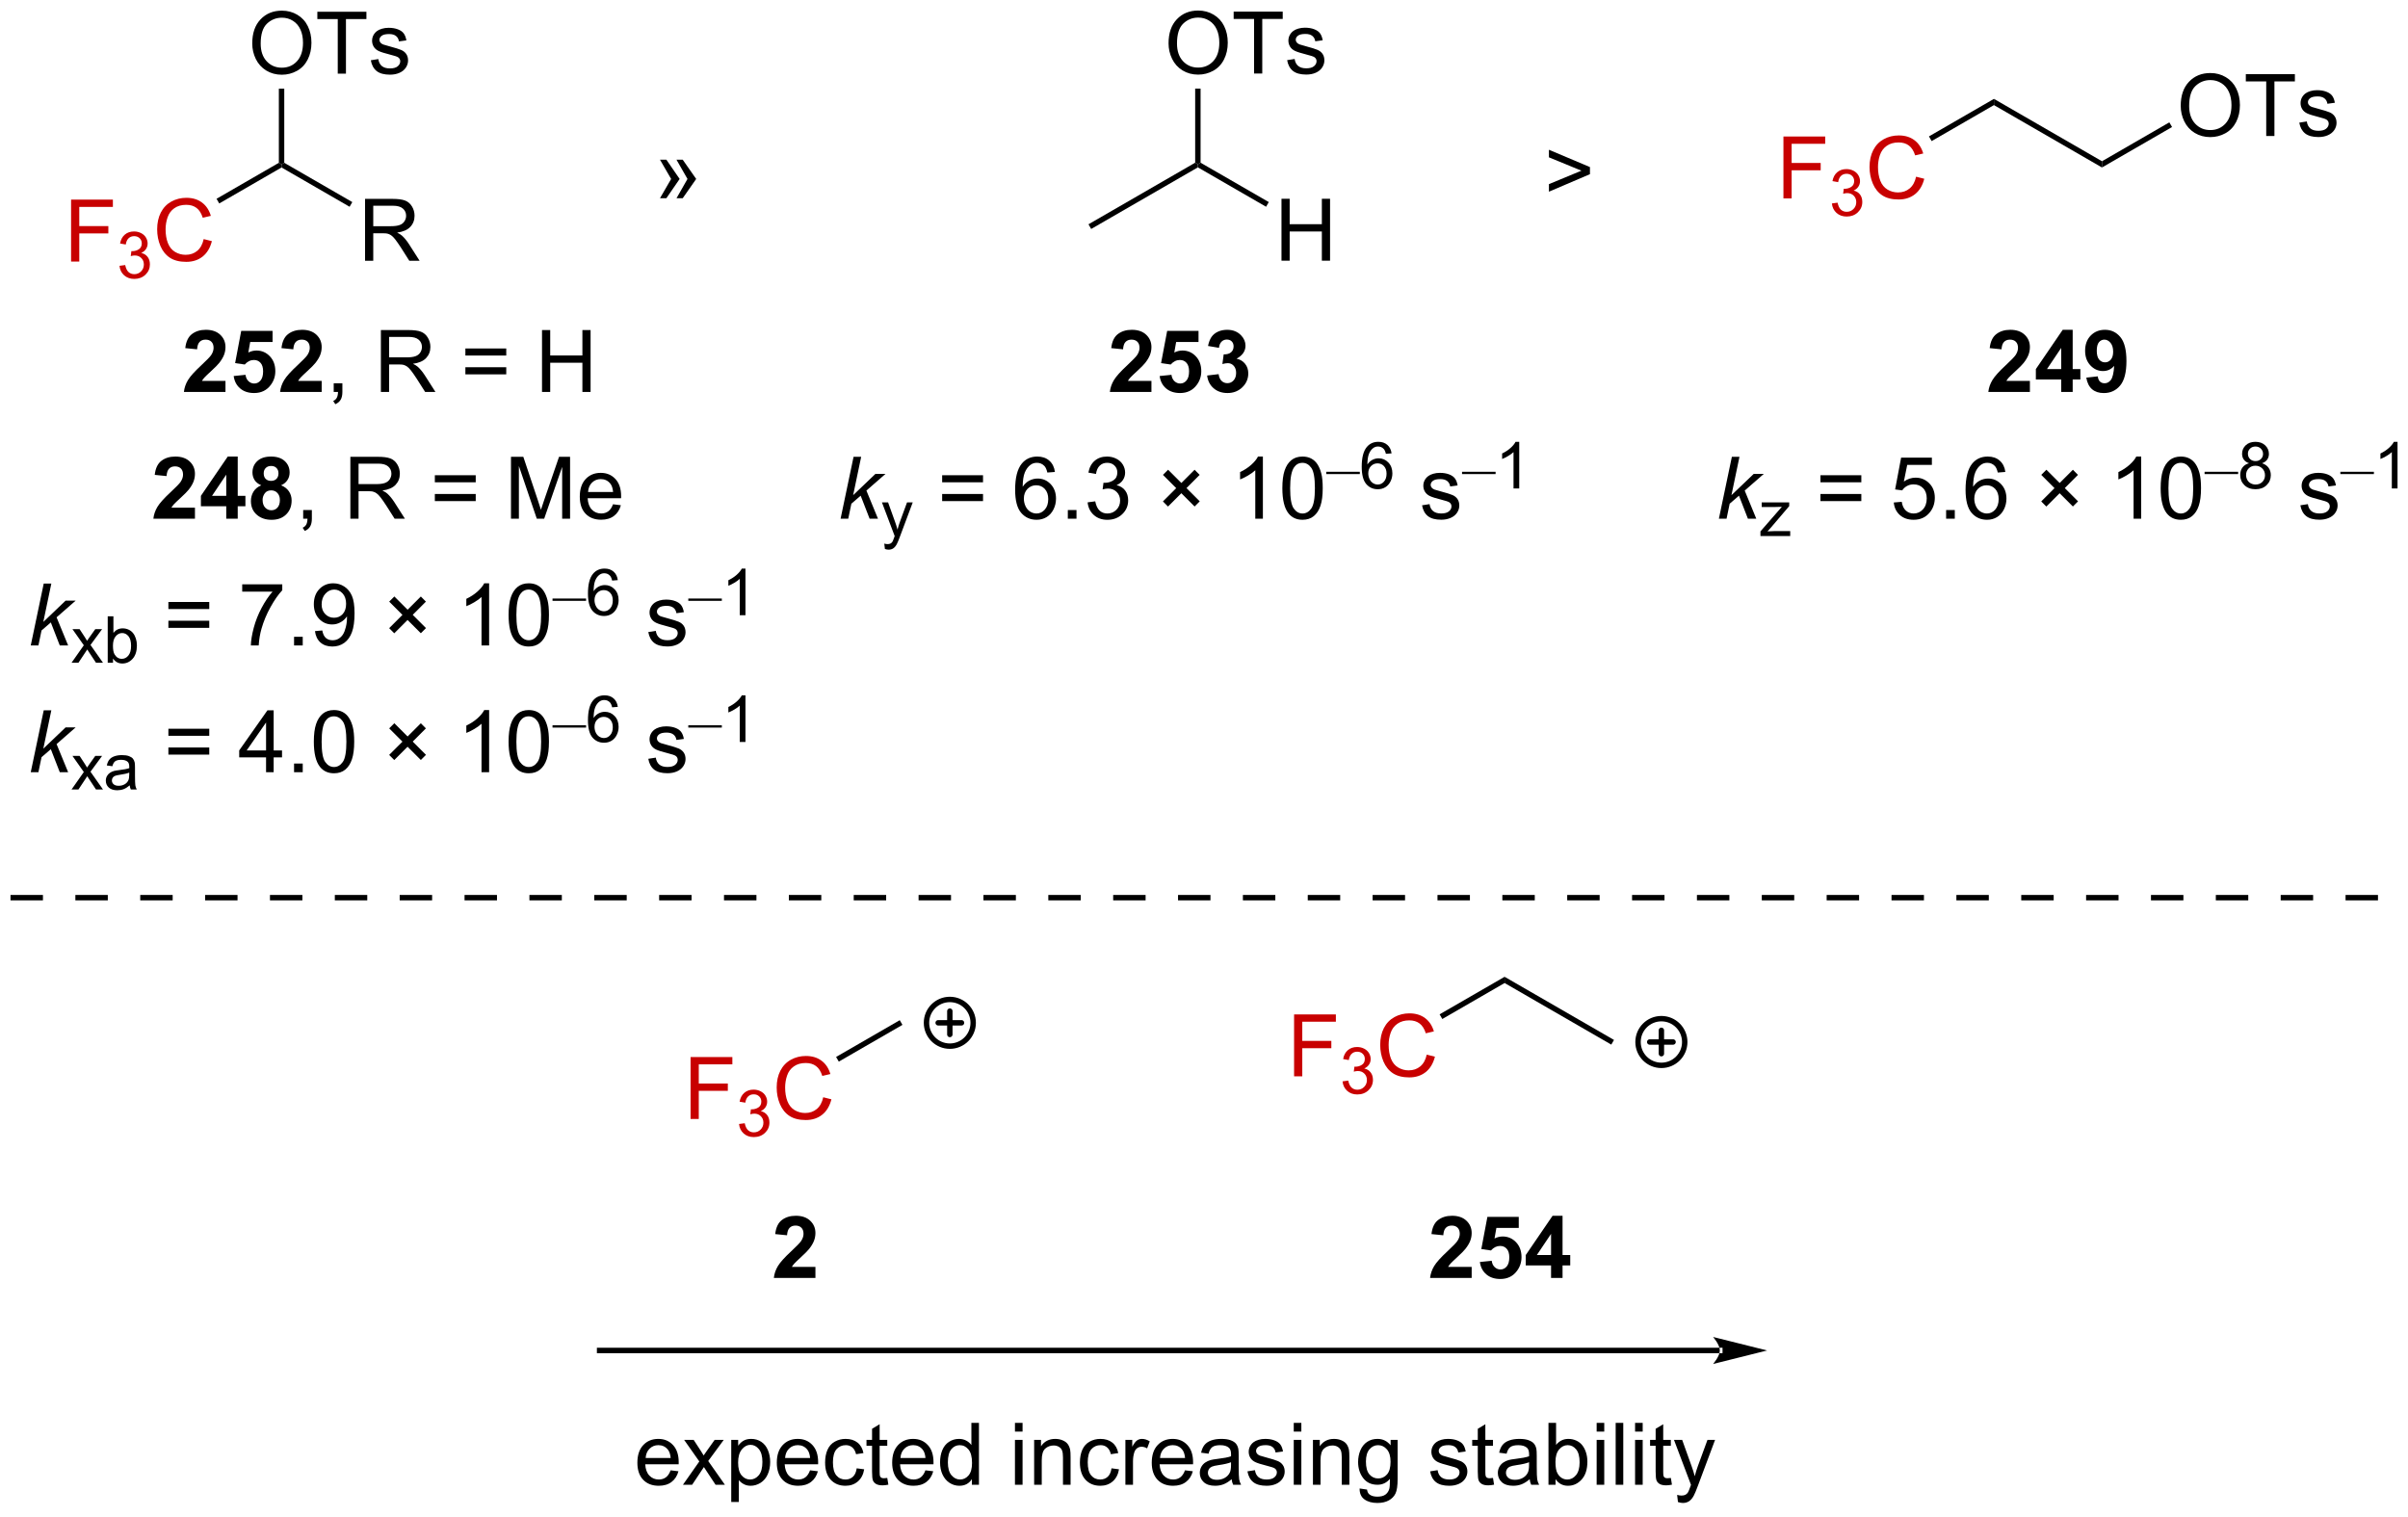 <?xml version="1.0" encoding="UTF-8"?>
<!DOCTYPE svg PUBLIC '-//W3C//DTD SVG 1.0//EN'
          'http://www.w3.org/TR/2001/REC-SVG-20010904/DTD/svg10.dtd'>
<svg stroke-dasharray="none" shape-rendering="auto" xmlns="http://www.w3.org/2000/svg" font-family="'Dialog'" text-rendering="auto" width="611" fill-opacity="1" color-interpolation="auto" color-rendering="auto" preserveAspectRatio="xMidYMid meet" font-size="12px" viewBox="0 0 611 385" fill="black" xmlns:xlink="http://www.w3.org/1999/xlink" stroke="black" image-rendering="auto" stroke-miterlimit="10" stroke-linecap="square" stroke-linejoin="miter" font-style="normal" stroke-width="1" height="385" stroke-dashoffset="0" font-weight="normal" stroke-opacity="1"
><!--Generated by the Batik Graphics2D SVG Generator--><defs id="genericDefs"
  /><g
  ><defs id="defs1"
    ><clipPath clipPathUnits="userSpaceOnUse" id="clipPath1"
      ><path d="M2.784 1.611 L231.907 1.611 L231.907 145.617 L2.784 145.617 L2.784 1.611 Z"
      /></clipPath
      ><clipPath clipPathUnits="userSpaceOnUse" id="clipPath2"
      ><path d="M1.107 162.365 L1.107 302.367 L223.859 302.367 L223.859 162.365 Z"
      /></clipPath
    ></defs
    ><g fill="rgb(200,0,0)" transform="scale(2.667,2.667) translate(-2.784,-1.611) matrix(1.029,0,0,1.029,1.646,-165.398)" stroke="rgb(200,0,0)"
    ><path d="M7.678 186.486 L7.678 180.759 L11.543 180.759 L11.543 181.433 L8.436 181.433 L8.436 183.207 L11.123 183.207 L11.123 183.884 L8.436 183.884 L8.436 186.486 L7.678 186.486 Z" stroke="none" clip-path="url(#clipPath2)"
    /></g
    ><g fill="rgb(200,0,0)" transform="matrix(2.743,0,0,2.743,-3.035,-445.357)" stroke="rgb(200,0,0)"
    ><path d="M12.161 186.951 L12.688 186.88 Q12.78 187.33 12.996 187.527 Q13.215 187.724 13.53 187.724 Q13.901 187.724 14.156 187.466 Q14.414 187.208 14.414 186.828 Q14.414 186.464 14.176 186.23 Q13.94 185.994 13.573 185.994 Q13.424 185.994 13.201 186.052 L13.26 185.589 Q13.313 185.595 13.344 185.595 Q13.682 185.595 13.951 185.419 Q14.221 185.244 14.221 184.876 Q14.221 184.587 14.024 184.398 Q13.828 184.207 13.518 184.207 Q13.209 184.207 13.004 184.4 Q12.799 184.593 12.741 184.98 L12.213 184.886 Q12.311 184.355 12.653 184.064 Q12.996 183.773 13.506 183.773 Q13.858 183.773 14.153 183.923 Q14.45 184.074 14.606 184.335 Q14.762 184.595 14.762 184.888 Q14.762 185.167 14.612 185.396 Q14.463 185.625 14.17 185.759 Q14.551 185.847 14.762 186.125 Q14.973 186.4 14.973 186.816 Q14.973 187.379 14.563 187.771 Q14.153 188.162 13.526 188.162 Q12.961 188.162 12.586 187.826 Q12.213 187.488 12.161 186.951 Z" stroke="none" clip-path="url(#clipPath2)"
    /></g
    ><g fill="rgb(200,0,0)" transform="matrix(2.743,0,0,2.743,-3.035,-445.357)" stroke="rgb(200,0,0)"
    ><path d="M19.948 184.478 L20.706 184.668 Q20.469 185.603 19.85 186.095 Q19.23 186.584 18.337 186.584 Q17.41 186.584 16.829 186.207 Q16.251 185.829 15.946 185.116 Q15.644 184.4 15.644 183.579 Q15.644 182.683 15.985 182.019 Q16.329 181.353 16.959 181.006 Q17.589 180.66 18.347 180.66 Q19.206 180.66 19.792 181.097 Q20.378 181.535 20.61 182.329 L19.863 182.504 Q19.665 181.879 19.285 181.595 Q18.907 181.308 18.331 181.308 Q17.672 181.308 17.227 181.626 Q16.785 181.941 16.605 182.475 Q16.425 183.009 16.425 183.574 Q16.425 184.306 16.639 184.85 Q16.852 185.394 17.3 185.665 Q17.751 185.933 18.274 185.933 Q18.91 185.933 19.35 185.566 Q19.792 185.199 19.948 184.478 Z" stroke="none" clip-path="url(#clipPath2)"
    /></g
    ><g transform="matrix(2.743,0,0,2.743,-3.035,-445.357)"
    ><path d="M21.388 181.182 L21.138 180.749 L26.902 177.421 L27.152 177.565 L27.152 177.854 Z" stroke="none" clip-path="url(#clipPath2)"
    /></g
    ><g transform="matrix(2.743,0,0,2.743,-3.035,-445.357)"
    ><path d="M24.44 166.386 Q24.44 164.959 25.206 164.155 Q25.971 163.347 27.182 163.347 Q27.974 163.347 28.609 163.727 Q29.247 164.105 29.581 164.782 Q29.916 165.459 29.916 166.319 Q29.916 167.191 29.565 167.879 Q29.213 168.566 28.567 168.92 Q27.924 169.274 27.177 169.274 Q26.37 169.274 25.732 168.884 Q25.096 168.49 24.768 167.816 Q24.44 167.139 24.44 166.386 ZM25.221 166.397 Q25.221 167.433 25.776 168.03 Q26.333 168.623 27.174 168.623 Q28.029 168.623 28.581 168.022 Q29.135 167.42 29.135 166.316 Q29.135 165.615 28.898 165.095 Q28.661 164.574 28.206 164.287 Q27.752 163.998 27.185 163.998 Q26.38 163.998 25.799 164.553 Q25.221 165.105 25.221 166.397 ZM32.35 169.175 L32.35 164.123 L30.462 164.123 L30.462 163.449 L35.001 163.449 L35.001 164.123 L33.108 164.123 L33.108 169.175 L32.35 169.175 ZM35.409 167.936 L36.104 167.826 Q36.161 168.246 36.429 168.47 Q36.698 168.691 37.177 168.691 Q37.661 168.691 37.896 168.493 Q38.13 168.295 38.13 168.03 Q38.13 167.793 37.924 167.655 Q37.779 167.561 37.206 167.418 Q36.432 167.222 36.133 167.079 Q35.833 166.936 35.679 166.686 Q35.526 166.433 35.526 166.129 Q35.526 165.85 35.651 165.615 Q35.779 165.379 35.997 165.222 Q36.161 165.1 36.445 165.017 Q36.729 164.933 37.052 164.933 Q37.541 164.933 37.909 165.074 Q38.279 165.214 38.453 165.454 Q38.63 165.694 38.698 166.097 L38.01 166.191 Q37.963 165.871 37.737 165.691 Q37.513 165.511 37.104 165.511 Q36.62 165.511 36.411 165.673 Q36.206 165.832 36.206 166.045 Q36.206 166.183 36.291 166.293 Q36.377 166.405 36.56 166.48 Q36.666 166.519 37.182 166.66 Q37.927 166.858 38.221 166.985 Q38.518 167.113 38.685 167.355 Q38.854 167.597 38.854 167.957 Q38.854 168.308 38.648 168.618 Q38.443 168.928 38.054 169.1 Q37.669 169.269 37.182 169.269 Q36.372 169.269 35.948 168.933 Q35.526 168.597 35.409 167.936 Z" stroke="none" clip-path="url(#clipPath2)"
    /></g
    ><g transform="matrix(2.743,0,0,2.743,-3.035,-445.357)"
    ><path d="M27.402 177.421 L27.152 177.565 L26.902 177.421 L26.902 170.566 L27.402 170.566 Z" stroke="none" clip-path="url(#clipPath2)"
    /></g
    ><g fill="rgb(200,0,0)" transform="matrix(2.743,0,0,2.743,-3.035,-445.357)" stroke="rgb(200,0,0)"
    ><path d="M166.081 180.715 L166.081 174.989 L169.945 174.989 L169.945 175.663 L166.839 175.663 L166.839 177.437 L169.526 177.437 L169.526 178.114 L166.839 178.114 L166.839 180.715 L166.081 180.715 Z" stroke="none" clip-path="url(#clipPath2)"
    /></g
    ><g fill="rgb(200,0,0)" transform="matrix(2.743,0,0,2.743,-3.035,-445.357)" stroke="rgb(200,0,0)"
    ><path d="M170.563 181.181 L171.09 181.11 Q171.182 181.56 171.399 181.757 Q171.618 181.954 171.932 181.954 Q172.303 181.954 172.559 181.696 Q172.817 181.439 172.817 181.058 Q172.817 180.694 172.579 180.46 Q172.342 180.224 171.975 180.224 Q171.827 180.224 171.604 180.282 L171.663 179.819 Q171.715 179.825 171.747 179.825 Q172.084 179.825 172.354 179.649 Q172.624 179.474 172.624 179.107 Q172.624 178.817 172.426 178.628 Q172.231 178.437 171.921 178.437 Q171.612 178.437 171.407 178.63 Q171.202 178.823 171.143 179.21 L170.616 179.116 Q170.713 178.585 171.055 178.294 Q171.399 178.003 171.909 178.003 Q172.26 178.003 172.555 178.153 Q172.852 178.304 173.008 178.565 Q173.165 178.825 173.165 179.118 Q173.165 179.398 173.014 179.626 Q172.866 179.855 172.573 179.989 Q172.954 180.077 173.165 180.355 Q173.375 180.63 173.375 181.046 Q173.375 181.608 172.965 182.001 Q172.555 182.392 171.928 182.392 Q171.364 182.392 170.989 182.056 Q170.616 181.718 170.563 181.181 Z" stroke="none" clip-path="url(#clipPath2)"
    /></g
    ><g fill="rgb(200,0,0)" transform="matrix(2.743,0,0,2.743,-3.035,-445.357)" stroke="rgb(200,0,0)"
    ><path d="M178.351 178.708 L179.109 178.898 Q178.872 179.833 178.252 180.325 Q177.632 180.815 176.739 180.815 Q175.812 180.815 175.231 180.437 Q174.653 180.059 174.349 179.346 Q174.046 178.63 174.046 177.809 Q174.046 176.913 174.388 176.249 Q174.731 175.583 175.362 175.236 Q175.992 174.89 176.75 174.89 Q177.609 174.89 178.195 175.327 Q178.781 175.765 179.013 176.559 L178.265 176.734 Q178.067 176.109 177.687 175.825 Q177.309 175.538 176.734 175.538 Q176.075 175.538 175.63 175.856 Q175.187 176.171 175.007 176.705 Q174.828 177.239 174.828 177.804 Q174.828 178.536 175.041 179.08 Q175.255 179.624 175.703 179.895 Q176.153 180.163 176.677 180.163 Q177.312 180.163 177.752 179.796 Q178.195 179.429 178.351 178.708 Z" stroke="none" clip-path="url(#clipPath2)"
    /></g
    ><g transform="matrix(2.743,0,0,2.743,-3.035,-445.357)"
    ><path d="M179.791 175.412 L179.541 174.979 L185.554 171.507 L185.554 172.084 Z" stroke="none" clip-path="url(#clipPath2)"
    /></g
    ><g transform="matrix(2.743,0,0,2.743,-3.035,-445.357)"
    ><path d="M185.554 172.084 L185.554 171.507 L195.548 177.277 L195.548 177.854 Z" stroke="none" clip-path="url(#clipPath2)"
    /></g
    ><g transform="matrix(2.743,0,0,2.743,-3.035,-445.357)"
    ><path d="M34.876 186.486 L34.876 180.759 L37.415 180.759 Q38.181 180.759 38.579 180.913 Q38.978 181.066 39.215 181.457 Q39.454 181.847 39.454 182.321 Q39.454 182.931 39.058 183.35 Q38.665 183.767 37.84 183.879 Q38.142 184.025 38.298 184.165 Q38.629 184.47 38.926 184.926 L39.923 186.486 L38.97 186.486 L38.212 185.293 Q37.879 184.777 37.663 184.504 Q37.449 184.23 37.28 184.121 Q37.111 184.012 36.933 183.97 Q36.806 183.941 36.511 183.941 L35.634 183.941 L35.634 186.486 L34.876 186.486 ZM35.634 183.285 L37.261 183.285 Q37.782 183.285 38.074 183.178 Q38.368 183.071 38.519 182.834 Q38.673 182.597 38.673 182.321 Q38.673 181.915 38.376 181.655 Q38.082 181.392 37.446 181.392 L35.634 181.392 L35.634 183.285 Z" stroke="none" clip-path="url(#clipPath2)"
    /></g
    ><g transform="matrix(2.743,0,0,2.743,-3.035,-445.357)"
    ><path d="M27.152 177.854 L27.152 177.565 L27.402 177.421 L33.696 181.055 L33.446 181.488 Z" stroke="none" clip-path="url(#clipPath2)"
    /></g
    ><g transform="matrix(2.743,0,0,2.743,-3.035,-445.357)"
    ><path d="M21.964 197.599 L21.964 198.62 L18.118 198.62 Q18.18 198.042 18.493 197.524 Q18.805 197.005 19.727 196.151 Q20.47 195.458 20.636 195.214 Q20.863 194.873 20.863 194.542 Q20.863 194.175 20.665 193.977 Q20.47 193.779 20.12 193.779 Q19.777 193.779 19.574 193.987 Q19.37 194.193 19.339 194.675 L18.245 194.565 Q18.345 193.659 18.86 193.266 Q19.376 192.87 20.149 192.87 Q20.995 192.87 21.48 193.328 Q21.964 193.784 21.964 194.464 Q21.964 194.849 21.826 195.201 Q21.688 195.55 21.386 195.933 Q21.188 196.185 20.667 196.662 Q20.149 197.138 20.009 197.294 Q19.87 197.451 19.785 197.599 L21.964 197.599 ZM22.723 197.146 L23.817 197.034 Q23.864 197.404 24.093 197.623 Q24.325 197.839 24.624 197.839 Q24.968 197.839 25.205 197.56 Q25.445 197.279 25.445 196.716 Q25.445 196.19 25.208 195.927 Q24.973 195.662 24.593 195.662 Q24.122 195.662 23.747 196.081 L22.856 195.951 L23.419 192.972 L26.32 192.972 L26.32 193.998 L24.249 193.998 L24.078 194.972 Q24.445 194.787 24.828 194.787 Q25.559 194.787 26.067 195.318 Q26.575 195.849 26.575 196.698 Q26.575 197.404 26.163 197.958 Q25.606 198.719 24.614 198.719 Q23.82 198.719 23.32 198.292 Q22.82 197.865 22.723 197.146 ZM30.863 197.599 L30.863 198.62 L27.016 198.62 Q27.079 198.042 27.391 197.524 Q27.704 197.005 28.626 196.151 Q29.368 195.458 29.535 195.214 Q29.761 194.873 29.761 194.542 Q29.761 194.175 29.563 193.977 Q29.368 193.779 29.019 193.779 Q28.675 193.779 28.472 193.987 Q28.269 194.193 28.238 194.675 L27.144 194.565 Q27.243 193.659 27.759 193.266 Q28.274 192.87 29.048 192.87 Q29.894 192.87 30.378 193.328 Q30.863 193.784 30.863 194.464 Q30.863 194.849 30.725 195.201 Q30.587 195.55 30.285 195.933 Q30.087 196.185 29.566 196.662 Q29.048 197.138 28.907 197.294 Q28.769 197.451 28.683 197.599 L30.863 197.599 Z" stroke="none" clip-path="url(#clipPath2)"
    /></g
    ><g transform="matrix(2.743,0,0,2.743,-3.035,-445.357)"
    ><path d="M31.976 198.62 L31.976 197.818 L32.778 197.818 L32.778 198.62 Q32.778 199.063 32.622 199.333 Q32.465 199.604 32.124 199.753 L31.929 199.453 Q32.153 199.354 32.257 199.164 Q32.364 198.977 32.374 198.62 L31.976 198.62 ZM36.34 198.62 L36.34 192.893 L38.88 192.893 Q39.645 192.893 40.044 193.047 Q40.442 193.201 40.679 193.591 Q40.919 193.982 40.919 194.456 Q40.919 195.065 40.523 195.485 Q40.13 195.901 39.304 196.013 Q39.606 196.159 39.762 196.3 Q40.093 196.604 40.39 197.06 L41.387 198.62 L40.434 198.62 L39.676 197.427 Q39.343 196.912 39.127 196.638 Q38.913 196.365 38.744 196.255 Q38.575 196.146 38.398 196.104 Q38.27 196.076 37.976 196.076 L37.098 196.076 L37.098 198.62 L36.34 198.62 ZM37.098 195.419 L38.726 195.419 Q39.247 195.419 39.538 195.313 Q39.833 195.206 39.984 194.969 Q40.137 194.732 40.137 194.456 Q40.137 194.05 39.84 193.789 Q39.546 193.526 38.911 193.526 L37.098 193.526 L37.098 195.419 ZM47.937 195.253 L44.156 195.253 L44.156 194.597 L47.937 194.597 L47.937 195.253 ZM47.937 196.99 L44.156 196.99 L44.156 196.333 L47.937 196.333 L47.937 196.99 ZM51.245 198.62 L51.245 192.893 L52.003 192.893 L52.003 195.245 L54.98 195.245 L54.98 192.893 L55.738 192.893 L55.738 198.62 L54.98 198.62 L54.98 195.919 L52.003 195.919 L52.003 198.62 L51.245 198.62 Z" stroke="none" clip-path="url(#clipPath2)"
    /></g
    ><g transform="matrix(2.743,0,0,2.743,-3.035,-445.357)"
    ><path d="M19.14 209.324 L19.14 210.345 L15.294 210.345 Q15.356 209.767 15.669 209.249 Q15.981 208.73 16.903 207.876 Q17.645 207.184 17.812 206.939 Q18.038 206.598 18.038 206.267 Q18.038 205.9 17.841 205.702 Q17.645 205.504 17.296 205.504 Q16.953 205.504 16.75 205.712 Q16.546 205.918 16.515 206.4 L15.421 206.29 Q15.52 205.384 16.036 204.991 Q16.552 204.595 17.325 204.595 Q18.171 204.595 18.656 205.053 Q19.14 205.509 19.14 206.189 Q19.14 206.574 19.002 206.926 Q18.864 207.275 18.562 207.657 Q18.364 207.91 17.843 208.387 Q17.325 208.863 17.184 209.019 Q17.046 209.176 16.96 209.324 L19.14 209.324 ZM22.035 210.345 L22.035 209.191 L19.691 209.191 L19.691 208.23 L22.175 204.595 L23.097 204.595 L23.097 208.228 L23.808 208.228 L23.808 209.191 L23.097 209.191 L23.097 210.345 L22.035 210.345 ZM22.035 208.228 L22.035 206.269 L20.72 208.228 L22.035 208.228 ZM25.273 207.254 Q24.848 207.074 24.653 206.762 Q24.46 206.447 24.46 206.072 Q24.46 205.431 24.908 205.014 Q25.356 204.595 26.179 204.595 Q26.997 204.595 27.447 205.014 Q27.898 205.431 27.898 206.072 Q27.898 206.47 27.69 206.78 Q27.484 207.09 27.109 207.254 Q27.585 207.447 27.833 207.814 Q28.083 208.181 28.083 208.66 Q28.083 209.454 27.575 209.952 Q27.07 210.447 26.231 210.447 Q25.45 210.447 24.929 210.035 Q24.317 209.551 24.317 208.707 Q24.317 208.243 24.546 207.855 Q24.778 207.465 25.273 207.254 ZM25.5 206.15 Q25.5 206.478 25.684 206.663 Q25.872 206.845 26.179 206.845 Q26.492 206.845 26.679 206.66 Q26.867 206.473 26.867 206.144 Q26.867 205.837 26.682 205.652 Q26.497 205.465 26.192 205.465 Q25.875 205.465 25.687 205.652 Q25.5 205.84 25.5 206.15 ZM25.398 208.603 Q25.398 209.056 25.63 209.311 Q25.864 209.564 26.21 209.564 Q26.552 209.564 26.773 209.319 Q26.997 209.074 26.997 208.613 Q26.997 208.212 26.77 207.967 Q26.544 207.723 26.195 207.723 Q25.794 207.723 25.596 208.001 Q25.398 208.277 25.398 208.603 Z" stroke="none" clip-path="url(#clipPath2)"
    /></g
    ><g transform="matrix(2.743,0,0,2.743,-3.035,-445.357)"
    ><path d="M29.152 210.345 L29.152 209.543 L29.954 209.543 L29.954 210.345 Q29.954 210.788 29.798 211.059 Q29.641 211.329 29.3 211.478 L29.105 211.178 Q29.329 211.079 29.433 210.889 Q29.54 210.702 29.55 210.345 L29.152 210.345 ZM33.516 210.345 L33.516 204.618 L36.055 204.618 Q36.821 204.618 37.219 204.772 Q37.618 204.926 37.855 205.316 Q38.094 205.707 38.094 206.181 Q38.094 206.79 37.699 207.21 Q37.305 207.626 36.48 207.738 Q36.782 207.884 36.938 208.025 Q37.269 208.329 37.566 208.785 L38.563 210.345 L37.61 210.345 L36.852 209.152 Q36.519 208.637 36.303 208.363 Q36.089 208.09 35.92 207.98 Q35.751 207.871 35.574 207.829 Q35.446 207.801 35.152 207.801 L34.274 207.801 L34.274 210.345 L33.516 210.345 ZM34.274 207.144 L35.902 207.144 Q36.423 207.144 36.714 207.038 Q37.008 206.931 37.16 206.694 Q37.313 206.457 37.313 206.181 Q37.313 205.775 37.016 205.514 Q36.722 205.251 36.087 205.251 L34.274 205.251 L34.274 207.144 ZM45.113 206.978 L41.331 206.978 L41.331 206.322 L45.113 206.322 L45.113 206.978 ZM45.113 208.715 L41.331 208.715 L41.331 208.059 L45.113 208.059 L45.113 208.715 ZM48.374 210.345 L48.374 204.618 L49.515 204.618 L50.872 208.673 Q51.059 209.238 51.145 209.519 Q51.242 209.207 51.45 208.603 L52.82 204.618 L53.84 204.618 L53.84 210.345 L53.109 210.345 L53.109 205.551 L51.445 210.345 L50.762 210.345 L49.106 205.47 L49.106 210.345 L48.374 210.345 ZM57.812 209.009 L58.538 209.098 Q58.367 209.736 57.9 210.087 Q57.437 210.439 56.715 210.439 Q55.804 210.439 55.27 209.879 Q54.739 209.316 54.739 208.306 Q54.739 207.259 55.278 206.681 Q55.817 206.103 56.676 206.103 Q57.507 206.103 58.033 206.671 Q58.562 207.236 58.562 208.262 Q58.562 208.324 58.559 208.449 L55.465 208.449 Q55.505 209.134 55.851 209.499 Q56.2 209.861 56.718 209.861 Q57.106 209.861 57.38 209.657 Q57.653 209.454 57.812 209.009 ZM55.505 207.871 L57.82 207.871 Q57.773 207.348 57.554 207.087 Q57.218 206.681 56.684 206.681 Q56.2 206.681 55.869 207.006 Q55.538 207.329 55.505 207.871 Z" stroke="none" clip-path="url(#clipPath2)"
    /></g
    ><g transform="matrix(2.743,0,0,2.743,-3.035,-445.357)"
    ><path d="M3.951 222.07 L5.152 216.343 L5.855 216.343 L5.113 219.893 L7.176 217.922 L8.108 217.922 L6.34 219.468 L7.41 222.07 L6.636 222.07 L5.808 219.94 L4.949 220.682 L4.66 222.07 L3.951 222.07 Z" stroke="none" clip-path="url(#clipPath2)"
    /></g
    ><g transform="matrix(2.743,0,0,2.743,-3.035,-445.357)"
    ><path d="M7.723 223.67 L8.86 222.053 L7.807 220.559 L8.467 220.559 L8.944 221.287 Q9.079 221.496 9.161 221.637 Q9.289 221.443 9.399 221.293 L9.922 220.559 L10.553 220.559 L9.477 222.024 L10.635 223.67 L9.987 223.67 L9.348 222.703 L9.178 222.441 L8.362 223.67 L7.723 223.67 ZM11.561 223.67 L11.071 223.67 L11.071 219.375 L11.598 219.375 L11.598 220.906 Q11.932 220.488 12.451 220.488 Q12.739 220.488 12.995 220.604 Q13.25 220.719 13.416 220.93 Q13.582 221.139 13.676 221.436 Q13.77 221.731 13.77 222.066 Q13.77 222.867 13.373 223.305 Q12.979 223.74 12.424 223.74 Q11.873 223.74 11.561 223.279 L11.561 223.67 ZM11.555 222.09 Q11.555 222.65 11.707 222.899 Q11.955 223.307 12.381 223.307 Q12.727 223.307 12.979 223.006 Q13.231 222.705 13.231 222.111 Q13.231 221.502 12.989 221.213 Q12.746 220.922 12.405 220.922 Q12.059 220.922 11.807 221.223 Q11.555 221.522 11.555 222.09 Z" stroke="none" clip-path="url(#clipPath2)"
    /></g
    ><g transform="matrix(2.743,0,0,2.743,-3.035,-445.357)"
    ><path d="M20.464 218.703 L16.683 218.703 L16.683 218.047 L20.464 218.047 L20.464 218.703 ZM20.464 220.44 L16.683 220.44 L16.683 219.784 L20.464 219.784 L20.464 220.44 ZM23.512 217.093 L23.512 216.416 L27.218 216.416 L27.218 216.963 Q26.671 217.547 26.135 218.513 Q25.598 219.476 25.304 220.494 Q25.093 221.213 25.036 222.07 L24.312 222.07 Q24.325 221.393 24.578 220.437 Q24.833 219.479 25.307 218.591 Q25.781 217.703 26.317 217.093 L23.512 217.093 ZM28.308 222.07 L28.308 221.268 L29.11 221.268 L29.11 222.07 L28.308 222.07 ZM30.242 220.744 L30.919 220.682 Q31.005 221.159 31.247 221.375 Q31.489 221.588 31.867 221.588 Q32.192 221.588 32.434 221.44 Q32.679 221.291 32.835 221.044 Q32.992 220.797 33.096 220.375 Q33.203 219.953 33.203 219.515 Q33.203 219.468 33.2 219.375 Q32.989 219.711 32.622 219.919 Q32.257 220.127 31.833 220.127 Q31.122 220.127 30.63 219.612 Q30.137 219.096 30.137 218.252 Q30.137 217.382 30.65 216.851 Q31.163 216.32 31.937 216.32 Q32.497 216.32 32.958 216.622 Q33.421 216.922 33.661 217.479 Q33.903 218.034 33.903 219.088 Q33.903 220.187 33.663 220.838 Q33.426 221.487 32.955 221.828 Q32.484 222.169 31.851 222.169 Q31.179 222.169 30.752 221.797 Q30.328 221.422 30.242 220.744 ZM33.122 218.218 Q33.122 217.612 32.799 217.257 Q32.476 216.901 32.023 216.901 Q31.554 216.901 31.205 217.284 Q30.859 217.666 30.859 218.276 Q30.859 218.823 31.189 219.166 Q31.52 219.507 32.005 219.507 Q32.492 219.507 32.807 219.166 Q33.122 218.823 33.122 218.218 ZM37.106 220.471 L38.335 219.242 L37.109 218.015 L37.585 217.539 L38.812 218.765 L40.036 217.541 L40.505 218.015 L39.286 219.237 L40.512 220.463 L40.036 220.94 L38.809 219.713 L37.578 220.945 L37.106 220.471 ZM46.352 222.07 L45.649 222.07 L45.649 217.588 Q45.394 217.83 44.982 218.073 Q44.571 218.315 44.243 218.437 L44.243 217.757 Q44.831 217.479 45.272 217.086 Q45.714 216.69 45.899 216.32 L46.352 216.32 L46.352 222.07 ZM48.153 219.244 Q48.153 218.229 48.361 217.612 Q48.57 216.992 48.981 216.656 Q49.395 216.32 50.02 216.32 Q50.481 216.32 50.828 216.505 Q51.176 216.69 51.403 217.041 Q51.63 217.39 51.757 217.893 Q51.887 218.393 51.887 219.244 Q51.887 220.252 51.679 220.872 Q51.473 221.492 51.059 221.83 Q50.648 222.169 50.02 222.169 Q49.192 222.169 48.718 221.573 Q48.153 220.859 48.153 219.244 ZM48.874 219.244 Q48.874 220.656 49.205 221.122 Q49.536 221.588 50.02 221.588 Q50.505 221.588 50.833 221.119 Q51.163 220.651 51.163 219.244 Q51.163 217.83 50.833 217.367 Q50.505 216.901 50.012 216.901 Q49.528 216.901 49.239 217.312 Q48.874 217.836 48.874 219.244 Z" stroke="none" clip-path="url(#clipPath2)"
    /></g
    ><g transform="matrix(2.743,0,0,2.743,-3.035,-445.357)"
    ><path d="M55.32 217.942 L52.216 217.942 L52.216 217.729 L55.32 217.729 L55.32 217.942 Z" stroke="none" clip-path="url(#clipPath2)"
    /></g
    ><g transform="matrix(2.743,0,0,2.743,-3.035,-445.357)"
    ><path d="M58.255 216.026 L57.73 216.067 Q57.66 215.756 57.531 215.616 Q57.318 215.391 57.003 215.391 Q56.751 215.391 56.562 215.532 Q56.312 215.713 56.167 216.063 Q56.025 216.411 56.019 217.055 Q56.21 216.764 56.486 216.624 Q56.761 216.483 57.062 216.483 Q57.589 216.483 57.96 216.872 Q58.331 217.26 58.331 217.875 Q58.331 218.28 58.156 218.627 Q57.982 218.973 57.677 219.159 Q57.372 219.344 56.986 219.344 Q56.328 219.344 55.911 218.86 Q55.495 218.374 55.495 217.26 Q55.495 216.014 55.954 215.45 Q56.357 214.958 57.036 214.958 Q57.542 214.958 57.867 215.243 Q58.191 215.526 58.255 216.026 ZM56.101 217.877 Q56.101 218.151 56.216 218.401 Q56.333 218.649 56.54 218.78 Q56.749 218.909 56.978 218.909 Q57.312 218.909 57.552 218.639 Q57.792 218.37 57.792 217.907 Q57.792 217.461 57.554 217.206 Q57.318 216.95 56.956 216.95 Q56.599 216.95 56.349 217.206 Q56.101 217.461 56.101 217.877 Z" stroke="none" clip-path="url(#clipPath2)"
    /></g
    ><g transform="matrix(2.743,0,0,2.743,-3.035,-445.357)"
    ><path d="M61.076 220.83 L61.771 220.721 Q61.829 221.14 62.097 221.364 Q62.365 221.586 62.844 221.586 Q63.329 221.586 63.563 221.388 Q63.797 221.19 63.797 220.924 Q63.797 220.687 63.592 220.549 Q63.446 220.455 62.873 220.312 Q62.099 220.117 61.8 219.974 Q61.5 219.83 61.347 219.58 Q61.193 219.328 61.193 219.023 Q61.193 218.744 61.318 218.51 Q61.446 218.273 61.664 218.117 Q61.829 217.994 62.112 217.911 Q62.396 217.828 62.719 217.828 Q63.209 217.828 63.576 217.968 Q63.946 218.109 64.12 218.349 Q64.297 218.588 64.365 218.992 L63.678 219.086 Q63.631 218.765 63.404 218.586 Q63.18 218.406 62.771 218.406 Q62.287 218.406 62.079 218.567 Q61.873 218.726 61.873 218.94 Q61.873 219.078 61.959 219.187 Q62.045 219.299 62.227 219.375 Q62.334 219.414 62.849 219.554 Q63.594 219.752 63.889 219.88 Q64.185 220.007 64.352 220.25 Q64.521 220.492 64.521 220.851 Q64.521 221.203 64.316 221.513 Q64.11 221.823 63.722 221.994 Q63.336 222.164 62.849 222.164 Q62.039 222.164 61.615 221.828 Q61.193 221.492 61.076 220.83 Z" stroke="none" clip-path="url(#clipPath2)"
    /></g
    ><g transform="matrix(2.743,0,0,2.743,-3.035,-445.357)"
    ><path d="M67.879 217.942 L64.776 217.942 L64.776 217.729 L67.879 217.729 L67.879 217.942 Z" stroke="none" clip-path="url(#clipPath2)"
    /></g
    ><g transform="matrix(2.743,0,0,2.743,-3.035,-445.357)"
    ><path d="M70.065 219.27 L69.537 219.27 L69.537 215.909 Q69.346 216.09 69.037 216.272 Q68.729 216.454 68.483 216.545 L68.483 216.036 Q68.924 215.827 69.254 215.532 Q69.586 215.235 69.725 214.958 L70.065 214.958 L70.065 219.27 Z" stroke="none" clip-path="url(#clipPath2)"
    /></g
    ><g transform="matrix(2.743,0,0,2.743,-3.035,-445.357)"
    ><path d="M3.951 233.795 L5.152 228.068 L5.855 228.068 L5.113 231.618 L7.176 229.647 L8.108 229.647 L6.34 231.193 L7.41 233.795 L6.636 233.795 L5.808 231.665 L4.949 232.407 L4.66 233.795 L3.951 233.795 Z" stroke="none" clip-path="url(#clipPath2)"
    /></g
    ><g transform="matrix(2.743,0,0,2.743,-3.035,-445.357)"
    ><path d="M7.723 235.395 L8.86 233.778 L7.807 232.284 L8.467 232.284 L8.944 233.012 Q9.079 233.221 9.161 233.362 Q9.289 233.168 9.399 233.018 L9.922 232.284 L10.553 232.284 L9.477 233.749 L10.635 235.395 L9.987 235.395 L9.348 234.428 L9.178 234.167 L8.362 235.395 L7.723 235.395 ZM13.104 235.01 Q12.811 235.26 12.539 235.364 Q12.27 235.465 11.959 235.465 Q11.446 235.465 11.17 235.215 Q10.895 234.964 10.895 234.575 Q10.895 234.346 10.998 234.157 Q11.104 233.967 11.272 233.854 Q11.44 233.739 11.651 233.68 Q11.807 233.639 12.12 233.602 Q12.758 233.526 13.061 233.421 Q13.063 233.311 13.063 233.282 Q13.063 232.959 12.914 232.829 Q12.711 232.649 12.313 232.649 Q11.942 232.649 11.764 232.78 Q11.586 232.911 11.502 233.241 L10.987 233.171 Q11.057 232.84 11.217 232.637 Q11.379 232.432 11.684 232.323 Q11.989 232.214 12.389 232.214 Q12.787 232.214 13.036 232.307 Q13.286 232.401 13.403 232.543 Q13.52 232.684 13.567 232.901 Q13.594 233.036 13.594 233.387 L13.594 234.09 Q13.594 234.827 13.627 235.022 Q13.661 235.215 13.76 235.395 L13.209 235.395 Q13.127 235.231 13.104 235.01 ZM13.061 233.833 Q12.774 233.95 12.2 234.032 Q11.873 234.079 11.739 234.137 Q11.604 234.196 11.53 234.309 Q11.457 234.422 11.457 234.559 Q11.457 234.77 11.618 234.911 Q11.778 235.051 12.084 235.051 Q12.389 235.051 12.625 234.918 Q12.864 234.786 12.975 234.553 Q13.061 234.376 13.061 234.026 L13.061 233.833 Z" stroke="none" clip-path="url(#clipPath2)"
    /></g
    ><g transform="matrix(2.743,0,0,2.743,-3.035,-445.357)"
    ><path d="M20.464 230.428 L16.683 230.428 L16.683 229.772 L20.464 229.772 L20.464 230.428 ZM20.464 232.165 L16.683 232.165 L16.683 231.508 L20.464 231.508 L20.464 232.165 ZM25.718 233.795 L25.718 232.423 L23.234 232.423 L23.234 231.779 L25.848 228.068 L26.421 228.068 L26.421 231.779 L27.195 231.779 L27.195 232.423 L26.421 232.423 L26.421 233.795 L25.718 233.795 ZM25.718 231.779 L25.718 229.196 L23.927 231.779 L25.718 231.779 ZM28.308 233.795 L28.308 232.993 L29.11 232.993 L29.11 233.795 L28.308 233.795 ZM30.137 230.97 Q30.137 229.954 30.346 229.337 Q30.554 228.717 30.965 228.381 Q31.38 228.045 32.005 228.045 Q32.465 228.045 32.812 228.23 Q33.161 228.415 33.387 228.766 Q33.614 229.115 33.742 229.618 Q33.872 230.118 33.872 230.97 Q33.872 231.977 33.663 232.597 Q33.458 233.217 33.044 233.555 Q32.632 233.894 32.005 233.894 Q31.177 233.894 30.703 233.298 Q30.137 232.584 30.137 230.97 ZM30.859 230.97 Q30.859 232.381 31.189 232.847 Q31.52 233.313 32.005 233.313 Q32.489 233.313 32.817 232.845 Q33.148 232.376 33.148 230.97 Q33.148 229.555 32.817 229.092 Q32.489 228.626 31.997 228.626 Q31.512 228.626 31.223 229.037 Q30.859 229.561 30.859 230.97 ZM37.106 232.196 L38.335 230.967 L37.109 229.74 L37.585 229.264 L38.812 230.49 L40.036 229.266 L40.505 229.74 L39.286 230.962 L40.512 232.188 L40.036 232.665 L38.809 231.438 L37.578 232.67 L37.106 232.196 ZM46.352 233.795 L45.649 233.795 L45.649 229.313 Q45.394 229.555 44.982 229.798 Q44.571 230.04 44.243 230.162 L44.243 229.482 Q44.831 229.204 45.272 228.811 Q45.714 228.415 45.899 228.045 L46.352 228.045 L46.352 233.795 ZM48.153 230.97 Q48.153 229.954 48.361 229.337 Q48.57 228.717 48.981 228.381 Q49.395 228.045 50.02 228.045 Q50.481 228.045 50.828 228.23 Q51.176 228.415 51.403 228.766 Q51.63 229.115 51.757 229.618 Q51.887 230.118 51.887 230.97 Q51.887 231.977 51.679 232.597 Q51.473 233.217 51.059 233.555 Q50.648 233.894 50.02 233.894 Q49.192 233.894 48.718 233.298 Q48.153 232.584 48.153 230.97 ZM48.874 230.97 Q48.874 232.381 49.205 232.847 Q49.536 233.313 50.02 233.313 Q50.505 233.313 50.833 232.845 Q51.163 232.376 51.163 230.97 Q51.163 229.555 50.833 229.092 Q50.505 228.626 50.012 228.626 Q49.528 228.626 49.239 229.037 Q48.874 229.561 48.874 230.97 Z" stroke="none" clip-path="url(#clipPath2)"
    /></g
    ><g transform="matrix(2.743,0,0,2.743,-3.035,-445.357)"
    ><path d="M55.32 229.667 L52.216 229.667 L52.216 229.454 L55.32 229.454 L55.32 229.667 Z" stroke="none" clip-path="url(#clipPath2)"
    /></g
    ><g transform="matrix(2.743,0,0,2.743,-3.035,-445.357)"
    ><path d="M58.255 227.751 L57.73 227.792 Q57.66 227.481 57.531 227.341 Q57.318 227.116 57.003 227.116 Q56.751 227.116 56.562 227.257 Q56.312 227.438 56.167 227.788 Q56.025 228.136 56.019 228.78 Q56.21 228.489 56.486 228.349 Q56.761 228.208 57.062 228.208 Q57.589 228.208 57.96 228.597 Q58.331 228.985 58.331 229.601 Q58.331 230.005 58.156 230.352 Q57.982 230.698 57.677 230.884 Q57.372 231.069 56.986 231.069 Q56.328 231.069 55.911 230.585 Q55.495 230.099 55.495 228.985 Q55.495 227.739 55.954 227.175 Q56.357 226.683 57.036 226.683 Q57.542 226.683 57.867 226.968 Q58.191 227.251 58.255 227.751 ZM56.101 229.602 Q56.101 229.876 56.216 230.126 Q56.333 230.374 56.54 230.505 Q56.749 230.634 56.978 230.634 Q57.312 230.634 57.552 230.364 Q57.792 230.095 57.792 229.632 Q57.792 229.186 57.554 228.93 Q57.318 228.675 56.956 228.675 Q56.599 228.675 56.349 228.93 Q56.101 229.186 56.101 229.602 Z" stroke="none" clip-path="url(#clipPath2)"
    /></g
    ><g transform="matrix(2.743,0,0,2.743,-3.035,-445.357)"
    ><path d="M61.076 232.555 L61.771 232.446 Q61.829 232.865 62.097 233.089 Q62.365 233.311 62.844 233.311 Q63.329 233.311 63.563 233.113 Q63.797 232.915 63.797 232.649 Q63.797 232.412 63.592 232.274 Q63.446 232.18 62.873 232.037 Q62.099 231.842 61.8 231.699 Q61.5 231.555 61.347 231.305 Q61.193 231.053 61.193 230.748 Q61.193 230.47 61.318 230.235 Q61.446 229.998 61.664 229.842 Q61.829 229.72 62.112 229.636 Q62.396 229.553 62.719 229.553 Q63.209 229.553 63.576 229.693 Q63.946 229.834 64.12 230.074 Q64.297 230.313 64.365 230.717 L63.678 230.811 Q63.631 230.49 63.404 230.311 Q63.18 230.131 62.771 230.131 Q62.287 230.131 62.079 230.292 Q61.873 230.451 61.873 230.665 Q61.873 230.803 61.959 230.912 Q62.045 231.024 62.227 231.1 Q62.334 231.139 62.849 231.279 Q63.594 231.477 63.889 231.605 Q64.185 231.732 64.352 231.975 Q64.521 232.217 64.521 232.576 Q64.521 232.928 64.316 233.238 Q64.11 233.548 63.722 233.72 Q63.336 233.889 62.849 233.889 Q62.039 233.889 61.615 233.553 Q61.193 233.217 61.076 232.555 Z" stroke="none" clip-path="url(#clipPath2)"
    /></g
    ><g transform="matrix(2.743,0,0,2.743,-3.035,-445.357)"
    ><path d="M67.879 229.667 L64.776 229.667 L64.776 229.454 L67.879 229.454 L67.879 229.667 Z" stroke="none" clip-path="url(#clipPath2)"
    /></g
    ><g transform="matrix(2.743,0,0,2.743,-3.035,-445.357)"
    ><path d="M70.065 230.995 L69.537 230.995 L69.537 227.634 Q69.346 227.815 69.037 227.997 Q68.729 228.179 68.483 228.27 L68.483 227.761 Q68.924 227.552 69.254 227.257 Q69.586 226.96 69.725 226.683 L70.065 226.683 L70.065 230.995 Z" stroke="none" clip-path="url(#clipPath2)"
    /></g
    ><g transform="matrix(2.743,0,0,2.743,-3.035,-445.357)"
    ><path d="M102.045 183.542 L101.795 183.109 L111.664 177.411 L111.914 177.555 L111.914 177.844 Z" stroke="none" clip-path="url(#clipPath2)"
    /></g
    ><g transform="matrix(2.743,0,0,2.743,-3.035,-445.357)"
    ><path d="M109.202 166.376 Q109.202 164.949 109.968 164.145 Q110.733 163.337 111.944 163.337 Q112.736 163.337 113.371 163.718 Q114.009 164.095 114.343 164.772 Q114.679 165.449 114.679 166.309 Q114.679 167.181 114.327 167.869 Q113.976 168.556 113.33 168.91 Q112.686 169.264 111.939 169.264 Q111.132 169.264 110.494 168.874 Q109.858 168.481 109.53 167.806 Q109.202 167.129 109.202 166.376 ZM109.983 166.387 Q109.983 167.423 110.538 168.02 Q111.095 168.613 111.936 168.613 Q112.791 168.613 113.343 168.012 Q113.897 167.41 113.897 166.306 Q113.897 165.606 113.66 165.085 Q113.424 164.564 112.968 164.277 Q112.515 163.988 111.947 163.988 Q111.142 163.988 110.561 164.543 Q109.983 165.095 109.983 166.387 ZM117.112 169.165 L117.112 164.113 L115.224 164.113 L115.224 163.439 L119.763 163.439 L119.763 164.113 L117.87 164.113 L117.87 169.165 L117.112 169.165 ZM120.171 167.926 L120.866 167.816 Q120.924 168.236 121.192 168.46 Q121.46 168.681 121.939 168.681 Q122.424 168.681 122.658 168.483 Q122.892 168.285 122.892 168.02 Q122.892 167.783 122.686 167.645 Q122.541 167.551 121.968 167.408 Q121.194 167.212 120.895 167.069 Q120.595 166.926 120.442 166.676 Q120.288 166.423 120.288 166.119 Q120.288 165.84 120.413 165.606 Q120.541 165.369 120.759 165.212 Q120.924 165.09 121.207 165.006 Q121.491 164.923 121.814 164.923 Q122.304 164.923 122.671 165.064 Q123.041 165.204 123.215 165.444 Q123.392 165.684 123.46 166.087 L122.772 166.181 Q122.726 165.861 122.499 165.681 Q122.275 165.501 121.866 165.501 Q121.382 165.501 121.174 165.663 Q120.968 165.822 120.968 166.035 Q120.968 166.173 121.054 166.283 Q121.14 166.395 121.322 166.47 Q121.429 166.509 121.944 166.65 Q122.689 166.848 122.983 166.975 Q123.28 167.103 123.447 167.345 Q123.616 167.587 123.616 167.947 Q123.616 168.298 123.41 168.608 Q123.205 168.918 122.817 169.09 Q122.431 169.259 121.944 169.259 Q121.134 169.259 120.71 168.923 Q120.288 168.587 120.171 167.926 Z" stroke="none" clip-path="url(#clipPath2)"
    /></g
    ><g transform="matrix(2.743,0,0,2.743,-3.035,-445.357)"
    ><path d="M112.164 177.411 L111.914 177.555 L111.664 177.411 L111.664 170.556 L112.164 170.556 Z" stroke="none" clip-path="url(#clipPath2)"
    /></g
    ><g transform="matrix(2.743,0,0,2.743,-3.035,-445.357)"
    ><path d="M119.649 186.476 L119.649 180.749 L120.406 180.749 L120.406 183.101 L123.383 183.101 L123.383 180.749 L124.141 180.749 L124.141 186.476 L123.383 186.476 L123.383 183.775 L120.406 183.775 L120.406 186.476 L119.649 186.476 Z" stroke="none" clip-path="url(#clipPath2)"
    /></g
    ><g transform="matrix(2.743,0,0,2.743,-3.035,-445.357)"
    ><path d="M111.914 177.844 L111.914 177.555 L112.164 177.411 L118.474 181.054 L118.224 181.487 Z" stroke="none" clip-path="url(#clipPath2)"
    /></g
    ><g transform="matrix(2.743,0,0,2.743,-3.035,-445.357)"
    ><path d="M202.831 172.156 Q202.831 170.729 203.596 169.925 Q204.362 169.117 205.573 169.117 Q206.364 169.117 207 169.498 Q207.638 169.875 207.971 170.552 Q208.307 171.229 208.307 172.089 Q208.307 172.961 207.956 173.649 Q207.604 174.336 206.958 174.69 Q206.315 175.044 205.567 175.044 Q204.76 175.044 204.122 174.654 Q203.487 174.261 203.159 173.586 Q202.831 172.909 202.831 172.156 ZM203.612 172.167 Q203.612 173.203 204.167 173.8 Q204.724 174.393 205.565 174.393 Q206.419 174.393 206.971 173.792 Q207.526 173.19 207.526 172.086 Q207.526 171.386 207.289 170.865 Q207.052 170.344 206.596 170.057 Q206.143 169.768 205.575 169.768 Q204.771 169.768 204.19 170.323 Q203.612 170.875 203.612 172.167 ZM210.741 174.945 L210.741 169.893 L208.853 169.893 L208.853 169.219 L213.392 169.219 L213.392 169.893 L211.499 169.893 L211.499 174.945 L210.741 174.945 ZM213.799 173.706 L214.495 173.596 Q214.552 174.016 214.82 174.24 Q215.088 174.461 215.567 174.461 Q216.052 174.461 216.286 174.263 Q216.521 174.065 216.521 173.8 Q216.521 173.563 216.315 173.425 Q216.169 173.331 215.596 173.188 Q214.823 172.992 214.523 172.849 Q214.224 172.706 214.07 172.456 Q213.917 172.203 213.917 171.899 Q213.917 171.62 214.042 171.386 Q214.169 171.149 214.388 170.992 Q214.552 170.87 214.836 170.786 Q215.12 170.703 215.442 170.703 Q215.932 170.703 216.299 170.844 Q216.669 170.984 216.844 171.224 Q217.021 171.464 217.088 171.867 L216.401 171.961 Q216.354 171.641 216.127 171.461 Q215.903 171.281 215.495 171.281 Q215.01 171.281 214.802 171.443 Q214.596 171.602 214.596 171.815 Q214.596 171.953 214.682 172.063 Q214.768 172.175 214.95 172.25 Q215.057 172.289 215.573 172.43 Q216.317 172.628 216.612 172.755 Q216.909 172.883 217.075 173.125 Q217.245 173.367 217.245 173.727 Q217.245 174.078 217.039 174.388 Q216.833 174.698 216.445 174.87 Q216.06 175.039 215.573 175.039 Q214.763 175.039 214.338 174.703 Q213.917 174.367 213.799 173.706 Z" stroke="none" clip-path="url(#clipPath2)"
    /></g
    ><g transform="matrix(2.743,0,0,2.743,-3.035,-445.357)"
    ><path d="M195.548 177.854 L195.548 177.277 L201.779 173.679 L202.029 174.112 Z" stroke="none" clip-path="url(#clipPath2)"
    /></g
    ><g transform="matrix(2.743,0,0,2.743,-3.035,-445.357)"
    ><path d="M107.619 197.599 L107.619 198.62 L103.772 198.62 Q103.835 198.042 104.147 197.524 Q104.46 197.005 105.382 196.151 Q106.124 195.458 106.29 195.214 Q106.517 194.873 106.517 194.542 Q106.517 194.175 106.319 193.977 Q106.124 193.779 105.775 193.779 Q105.431 193.779 105.228 193.987 Q105.025 194.193 104.994 194.675 L103.9 194.565 Q103.999 193.659 104.514 193.266 Q105.03 192.87 105.803 192.87 Q106.65 192.87 107.134 193.328 Q107.619 193.784 107.619 194.464 Q107.619 194.849 107.481 195.201 Q107.343 195.55 107.04 195.933 Q106.843 196.185 106.322 196.662 Q105.803 197.138 105.663 197.294 Q105.525 197.451 105.439 197.599 L107.619 197.599 ZM108.378 197.146 L109.471 197.034 Q109.518 197.404 109.748 197.623 Q109.979 197.839 110.279 197.839 Q110.623 197.839 110.859 197.56 Q111.099 197.279 111.099 196.716 Q111.099 196.19 110.862 195.927 Q110.628 195.662 110.248 195.662 Q109.776 195.662 109.401 196.081 L108.51 195.951 L109.073 192.972 L111.974 192.972 L111.974 193.998 L109.904 193.998 L109.732 194.972 Q110.099 194.787 110.482 194.787 Q111.214 194.787 111.721 195.318 Q112.229 195.849 112.229 196.698 Q112.229 197.404 111.818 197.958 Q111.26 198.719 110.268 198.719 Q109.474 198.719 108.974 198.292 Q108.474 197.865 108.378 197.146 ZM112.772 197.099 L113.835 196.972 Q113.884 197.378 114.106 197.594 Q114.329 197.808 114.647 197.808 Q114.986 197.808 115.218 197.55 Q115.452 197.292 115.452 196.854 Q115.452 196.44 115.228 196.198 Q115.007 195.956 114.686 195.956 Q114.475 195.956 114.181 196.037 L114.303 195.143 Q114.749 195.154 114.983 194.951 Q115.218 194.745 115.218 194.404 Q115.218 194.115 115.046 193.943 Q114.874 193.771 114.587 193.771 Q114.306 193.771 114.106 193.966 Q113.908 194.162 113.866 194.537 L112.853 194.365 Q112.96 193.847 113.171 193.537 Q113.384 193.224 113.764 193.047 Q114.147 192.87 114.619 192.87 Q115.428 192.87 115.915 193.386 Q116.319 193.808 116.319 194.339 Q116.319 195.091 115.494 195.542 Q115.986 195.646 116.28 196.013 Q116.577 196.38 116.577 196.901 Q116.577 197.654 116.025 198.188 Q115.475 198.719 114.655 198.719 Q113.876 198.719 113.363 198.271 Q112.853 197.823 112.772 197.099 Z" stroke="none" clip-path="url(#clipPath2)"
    /></g
    ><g transform="matrix(2.743,0,0,2.743,-3.035,-445.357)"
    ><path d="M78.864 210.345 L80.065 204.618 L80.768 204.618 L80.026 208.168 L82.088 206.197 L83.02 206.197 L81.252 207.743 L82.323 210.345 L81.549 210.345 L80.721 208.215 L79.862 208.957 L79.573 210.345 L78.864 210.345 Z" stroke="none" clip-path="url(#clipPath2)"
    /></g
    ><g transform="matrix(2.743,0,0,2.743,-3.035,-445.357)"
    ><path d="M82.964 213.144 L82.905 212.648 Q83.077 212.695 83.206 212.695 Q83.382 212.695 83.487 212.636 Q83.593 212.578 83.661 212.472 Q83.71 212.394 83.821 212.08 Q83.837 212.037 83.868 211.951 L82.689 208.834 L83.257 208.834 L83.903 210.635 Q84.03 210.978 84.13 211.355 Q84.22 210.992 84.347 210.646 L85.011 208.834 L85.538 208.834 L84.355 211.998 Q84.165 212.511 84.059 212.705 Q83.919 212.964 83.737 213.086 Q83.556 213.209 83.304 213.209 Q83.151 213.209 82.964 213.144 Z" stroke="none" clip-path="url(#clipPath2)"
    /></g
    ><g transform="matrix(2.743,0,0,2.743,-3.035,-445.357)"
    ><path d="M92.04 206.978 L88.259 206.978 L88.259 206.322 L92.04 206.322 L92.04 206.978 ZM92.04 208.715 L88.259 208.715 L88.259 208.059 L92.04 208.059 L92.04 208.715 ZM98.69 206.019 L97.989 206.074 Q97.895 205.66 97.724 205.473 Q97.44 205.173 97.02 205.173 Q96.684 205.173 96.432 205.361 Q96.099 205.603 95.906 206.069 Q95.716 206.532 95.708 207.392 Q95.963 207.004 96.33 206.816 Q96.698 206.629 97.099 206.629 Q97.802 206.629 98.296 207.147 Q98.791 207.665 98.791 208.486 Q98.791 209.025 98.557 209.488 Q98.325 209.949 97.919 210.197 Q97.513 210.444 96.997 210.444 Q96.119 210.444 95.565 209.798 Q95.01 209.15 95.01 207.665 Q95.01 206.004 95.622 205.251 Q96.159 204.595 97.065 204.595 Q97.739 204.595 98.171 204.975 Q98.604 205.353 98.69 206.019 ZM95.817 208.488 Q95.817 208.853 95.971 209.186 Q96.127 209.517 96.403 209.691 Q96.682 209.863 96.987 209.863 Q97.432 209.863 97.752 209.504 Q98.073 209.144 98.073 208.527 Q98.073 207.934 97.755 207.592 Q97.44 207.251 96.958 207.251 Q96.481 207.251 96.148 207.592 Q95.817 207.934 95.817 208.488 ZM99.884 210.345 L99.884 209.543 L100.686 209.543 L100.686 210.345 L99.884 210.345 ZM101.716 208.832 L102.419 208.738 Q102.541 209.337 102.83 209.6 Q103.122 209.863 103.541 209.863 Q104.036 209.863 104.377 209.519 Q104.721 209.176 104.721 208.668 Q104.721 208.184 104.403 207.871 Q104.088 207.556 103.599 207.556 Q103.401 207.556 103.104 207.634 L103.182 207.017 Q103.252 207.025 103.294 207.025 Q103.744 207.025 104.104 206.79 Q104.463 206.556 104.463 206.066 Q104.463 205.681 104.2 205.428 Q103.94 205.173 103.526 205.173 Q103.114 205.173 102.841 205.431 Q102.567 205.689 102.489 206.204 L101.786 206.079 Q101.916 205.371 102.372 204.983 Q102.83 204.595 103.51 204.595 Q103.979 204.595 104.372 204.796 Q104.768 204.996 104.976 205.345 Q105.184 205.691 105.184 206.082 Q105.184 206.454 104.984 206.759 Q104.786 207.064 104.395 207.243 Q104.903 207.361 105.184 207.73 Q105.466 208.098 105.466 208.652 Q105.466 209.402 104.919 209.926 Q104.372 210.447 103.536 210.447 Q102.784 210.447 102.284 209.999 Q101.786 209.548 101.716 208.832 ZM108.682 208.746 L109.911 207.517 L108.684 206.29 L109.161 205.814 L110.388 207.04 L111.612 205.816 L112.08 206.29 L110.862 207.512 L112.088 208.738 L111.612 209.215 L110.385 207.988 L109.153 209.22 L108.682 208.746 ZM117.928 210.345 L117.225 210.345 L117.225 205.863 Q116.97 206.105 116.558 206.348 Q116.147 206.59 115.819 206.712 L115.819 206.032 Q116.407 205.754 116.847 205.361 Q117.29 204.965 117.475 204.595 L117.928 204.595 L117.928 210.345 ZM119.729 207.519 Q119.729 206.504 119.937 205.887 Q120.145 205.267 120.557 204.931 Q120.971 204.595 121.596 204.595 Q122.057 204.595 122.403 204.78 Q122.752 204.965 122.979 205.316 Q123.205 205.665 123.333 206.168 Q123.463 206.668 123.463 207.519 Q123.463 208.527 123.255 209.147 Q123.049 209.767 122.635 210.105 Q122.224 210.444 121.596 210.444 Q120.768 210.444 120.294 209.848 Q119.729 209.134 119.729 207.519 ZM120.45 207.519 Q120.45 208.931 120.781 209.397 Q121.112 209.863 121.596 209.863 Q122.08 209.863 122.409 209.394 Q122.739 208.926 122.739 207.519 Q122.739 206.105 122.409 205.642 Q122.08 205.176 121.588 205.176 Q121.104 205.176 120.815 205.587 Q120.45 206.111 120.45 207.519 Z" stroke="none" clip-path="url(#clipPath2)"
    /></g
    ><g transform="matrix(2.743,0,0,2.743,-3.035,-445.357)"
    ><path d="M126.895 206.217 L123.792 206.217 L123.792 206.004 L126.895 206.004 L126.895 206.217 Z" stroke="none" clip-path="url(#clipPath2)"
    /></g
    ><g transform="matrix(2.743,0,0,2.743,-3.035,-445.357)"
    ><path d="M129.831 204.301 L129.306 204.342 Q129.235 204.031 129.106 203.891 Q128.893 203.666 128.579 203.666 Q128.327 203.666 128.138 203.807 Q127.888 203.988 127.743 204.338 Q127.601 204.686 127.595 205.33 Q127.786 205.039 128.061 204.899 Q128.337 204.758 128.638 204.758 Q129.165 204.758 129.536 205.147 Q129.907 205.535 129.907 206.15 Q129.907 206.555 129.731 206.902 Q129.558 207.248 129.253 207.434 Q128.948 207.619 128.561 207.619 Q127.903 207.619 127.487 207.135 Q127.071 206.649 127.071 205.535 Q127.071 204.289 127.53 203.725 Q127.933 203.232 128.612 203.232 Q129.118 203.232 129.442 203.518 Q129.767 203.801 129.831 204.301 ZM127.677 206.152 Q127.677 206.426 127.792 206.676 Q127.909 206.924 128.116 207.055 Q128.325 207.184 128.554 207.184 Q128.888 207.184 129.128 206.914 Q129.368 206.645 129.368 206.182 Q129.368 205.736 129.13 205.481 Q128.893 205.225 128.532 205.225 Q128.175 205.225 127.925 205.481 Q127.677 205.736 127.677 206.152 Z" stroke="none" clip-path="url(#clipPath2)"
    /></g
    ><g transform="matrix(2.743,0,0,2.743,-3.035,-445.357)"
    ><path d="M132.652 209.105 L133.347 208.996 Q133.404 209.415 133.673 209.639 Q133.941 209.861 134.42 209.861 Q134.904 209.861 135.139 209.663 Q135.373 209.465 135.373 209.199 Q135.373 208.962 135.167 208.824 Q135.021 208.73 134.448 208.587 Q133.675 208.392 133.376 208.249 Q133.076 208.105 132.923 207.855 Q132.769 207.603 132.769 207.298 Q132.769 207.019 132.894 206.785 Q133.021 206.548 133.24 206.392 Q133.404 206.269 133.688 206.186 Q133.972 206.103 134.295 206.103 Q134.785 206.103 135.152 206.243 Q135.521 206.384 135.696 206.624 Q135.873 206.863 135.941 207.267 L135.253 207.361 Q135.206 207.04 134.98 206.861 Q134.756 206.681 134.347 206.681 Q133.863 206.681 133.654 206.842 Q133.448 207.001 133.448 207.215 Q133.448 207.353 133.535 207.462 Q133.62 207.574 133.803 207.65 Q133.91 207.689 134.425 207.829 Q135.17 208.027 135.464 208.155 Q135.761 208.282 135.928 208.525 Q136.097 208.767 136.097 209.126 Q136.097 209.478 135.891 209.788 Q135.685 210.098 135.298 210.269 Q134.912 210.439 134.425 210.439 Q133.615 210.439 133.191 210.103 Q132.769 209.767 132.652 209.105 Z" stroke="none" clip-path="url(#clipPath2)"
    /></g
    ><g transform="matrix(2.743,0,0,2.743,-3.035,-445.357)"
    ><path d="M139.455 206.217 L136.351 206.217 L136.351 206.004 L139.455 206.004 L139.455 206.217 Z" stroke="none" clip-path="url(#clipPath2)"
    /></g
    ><g transform="matrix(2.743,0,0,2.743,-3.035,-445.357)"
    ><path d="M141.641 207.545 L141.113 207.545 L141.113 204.184 Q140.922 204.365 140.613 204.547 Q140.305 204.729 140.059 204.82 L140.059 204.311 Q140.5 204.102 140.83 203.807 Q141.162 203.51 141.301 203.232 L141.641 203.232 L141.641 207.545 Z" stroke="none" clip-path="url(#clipPath2)"
    /></g
    ><g transform="matrix(2.743,0,0,2.743,-3.035,-445.357)"
    ><path d="M188.88 197.599 L188.88 198.62 L185.034 198.62 Q185.096 198.042 185.409 197.524 Q185.721 197.005 186.643 196.151 Q187.386 195.458 187.552 195.214 Q187.779 194.873 187.779 194.542 Q187.779 194.175 187.581 193.977 Q187.386 193.779 187.036 193.779 Q186.693 193.779 186.49 193.987 Q186.286 194.193 186.255 194.675 L185.161 194.565 Q185.261 193.659 185.776 193.266 Q186.292 192.87 187.065 192.87 Q187.911 192.87 188.396 193.328 Q188.88 193.784 188.88 194.464 Q188.88 194.849 188.742 195.201 Q188.604 195.55 188.302 195.933 Q188.104 196.185 187.583 196.662 Q187.065 197.138 186.924 197.294 Q186.786 197.451 186.701 197.599 L188.88 197.599 ZM191.775 198.62 L191.775 197.466 L189.431 197.466 L189.431 196.505 L191.915 192.87 L192.837 192.87 L192.837 196.503 L193.548 196.503 L193.548 197.466 L192.837 197.466 L192.837 198.62 L191.775 198.62 ZM191.775 196.503 L191.775 194.544 L190.46 196.503 L191.775 196.503 ZM194.096 197.294 L195.159 197.177 Q195.198 197.503 195.362 197.659 Q195.526 197.815 195.794 197.815 Q196.136 197.815 196.373 197.503 Q196.612 197.19 196.677 196.206 Q196.263 196.685 195.643 196.685 Q194.966 196.685 194.477 196.164 Q193.987 195.643 193.987 194.808 Q193.987 193.935 194.503 193.404 Q195.021 192.87 195.823 192.87 Q196.693 192.87 197.25 193.544 Q197.81 194.216 197.81 195.761 Q197.81 197.331 197.227 198.026 Q196.646 198.722 195.714 198.722 Q195.042 198.722 194.628 198.365 Q194.214 198.005 194.096 197.294 ZM196.581 194.896 Q196.581 194.365 196.336 194.073 Q196.091 193.779 195.771 193.779 Q195.466 193.779 195.266 194.021 Q195.065 194.261 195.065 194.808 Q195.065 195.362 195.284 195.623 Q195.503 195.88 195.831 195.88 Q196.146 195.88 196.362 195.63 Q196.581 195.38 196.581 194.896 Z" stroke="none" clip-path="url(#clipPath2)"
    /></g
    ><g transform="matrix(2.743,0,0,2.743,-3.035,-445.357)"
    ><path d="M160.11 210.345 L161.311 204.618 L162.014 204.618 L161.272 208.168 L163.334 206.197 L164.267 206.197 L162.498 207.743 L163.569 210.345 L162.795 210.345 L161.967 208.215 L161.108 208.957 L160.819 210.345 L160.11 210.345 Z" stroke="none" clip-path="url(#clipPath2)"
    /></g
    ><g transform="matrix(2.743,0,0,2.743,-3.035,-445.357)"
    ><path d="M163.954 211.945 L163.954 211.517 L165.935 209.244 Q165.599 209.261 165.341 209.261 L164.071 209.261 L164.071 208.834 L166.614 208.834 L166.614 209.181 L164.931 211.156 L164.604 211.517 Q164.96 211.49 165.27 211.49 L166.708 211.49 L166.708 211.945 L163.954 211.945 Z" stroke="none" clip-path="url(#clipPath2)"
    /></g
    ><g transform="matrix(2.743,0,0,2.743,-3.035,-445.357)"
    ><path d="M173.286 206.978 L169.505 206.978 L169.505 206.322 L173.286 206.322 L173.286 206.978 ZM173.286 208.715 L169.505 208.715 L169.505 208.059 L173.286 208.059 L173.286 208.715 ZM176.287 208.845 L177.024 208.782 Q177.108 209.322 177.405 209.592 Q177.704 209.863 178.126 209.863 Q178.634 209.863 178.985 209.48 Q179.337 209.098 179.337 208.465 Q179.337 207.863 178.998 207.517 Q178.662 207.168 178.115 207.168 Q177.774 207.168 177.501 207.324 Q177.227 207.478 177.071 207.723 L176.412 207.637 L176.967 204.697 L179.813 204.697 L179.813 205.368 L177.53 205.368 L177.22 206.907 Q177.735 206.548 178.303 206.548 Q179.053 206.548 179.569 207.069 Q180.084 207.587 180.084 208.402 Q180.084 209.181 179.631 209.746 Q179.079 210.444 178.126 210.444 Q177.345 210.444 176.85 210.006 Q176.358 209.566 176.287 208.845 ZM181.13 210.345 L181.13 209.543 L181.932 209.543 L181.932 210.345 L181.13 210.345 ZM186.608 206.019 L185.907 206.074 Q185.813 205.66 185.642 205.473 Q185.358 205.173 184.938 205.173 Q184.602 205.173 184.35 205.361 Q184.017 205.603 183.824 206.069 Q183.634 206.532 183.626 207.392 Q183.881 207.004 184.248 206.816 Q184.615 206.629 185.017 206.629 Q185.72 206.629 186.214 207.147 Q186.709 207.665 186.709 208.486 Q186.709 209.025 186.475 209.488 Q186.243 209.949 185.837 210.197 Q185.431 210.444 184.915 210.444 Q184.037 210.444 183.483 209.798 Q182.928 209.15 182.928 207.665 Q182.928 206.004 183.54 205.251 Q184.076 204.595 184.983 204.595 Q185.657 204.595 186.089 204.975 Q186.522 205.353 186.608 206.019 ZM183.735 208.488 Q183.735 208.853 183.889 209.186 Q184.045 209.517 184.321 209.691 Q184.6 209.863 184.905 209.863 Q185.35 209.863 185.67 209.504 Q185.99 209.144 185.99 208.527 Q185.99 207.934 185.673 207.592 Q185.358 207.251 184.876 207.251 Q184.399 207.251 184.066 207.592 Q183.735 207.934 183.735 208.488 ZM189.928 208.746 L191.157 207.517 L189.931 206.29 L190.407 205.814 L191.634 207.04 L192.858 205.816 L193.326 206.29 L192.108 207.512 L193.334 208.738 L192.858 209.215 L191.631 207.988 L190.399 209.22 L189.928 208.746 ZM199.174 210.345 L198.471 210.345 L198.471 205.863 Q198.216 206.105 197.804 206.348 Q197.393 206.59 197.065 206.712 L197.065 206.032 Q197.653 205.754 198.093 205.361 Q198.536 204.965 198.721 204.595 L199.174 204.595 L199.174 210.345 ZM200.975 207.519 Q200.975 206.504 201.183 205.887 Q201.392 205.267 201.803 204.931 Q202.217 204.595 202.842 204.595 Q203.303 204.595 203.649 204.78 Q203.998 204.965 204.225 205.316 Q204.451 205.665 204.579 206.168 Q204.709 206.668 204.709 207.519 Q204.709 208.527 204.501 209.147 Q204.295 209.767 203.881 210.105 Q203.47 210.444 202.842 210.444 Q202.014 210.444 201.54 209.848 Q200.975 209.134 200.975 207.519 ZM201.696 207.519 Q201.696 208.931 202.027 209.397 Q202.358 209.863 202.842 209.863 Q203.326 209.863 203.655 209.394 Q203.985 208.926 203.985 207.519 Q203.985 206.105 203.655 205.642 Q203.326 205.176 202.834 205.176 Q202.35 205.176 202.061 205.587 Q201.696 206.111 201.696 207.519 Z" stroke="none" clip-path="url(#clipPath2)"
    /></g
    ><g transform="matrix(2.743,0,0,2.743,-3.035,-445.357)"
    ><path d="M208.142 206.217 L205.038 206.217 L205.038 206.004 L208.142 206.004 L208.142 206.217 Z" stroke="none" clip-path="url(#clipPath2)"
    /></g
    ><g transform="matrix(2.743,0,0,2.743,-3.035,-445.357)"
    ><path d="M209.151 205.215 Q208.823 205.096 208.665 204.873 Q208.507 204.65 208.507 204.34 Q208.507 203.871 208.843 203.553 Q209.18 203.232 209.741 203.232 Q210.304 203.232 210.645 203.559 Q210.989 203.885 210.989 204.354 Q210.989 204.652 210.831 204.875 Q210.675 205.096 210.356 205.215 Q210.751 205.344 210.958 205.631 Q211.165 205.918 211.165 206.316 Q211.165 206.867 210.774 207.244 Q210.386 207.619 209.749 207.619 Q209.114 207.619 208.724 207.242 Q208.335 206.865 208.335 206.303 Q208.335 205.883 208.546 205.602 Q208.759 205.318 209.151 205.215 ZM209.046 204.322 Q209.046 204.627 209.241 204.82 Q209.438 205.014 209.753 205.014 Q210.058 205.014 210.251 204.822 Q210.446 204.629 210.446 204.352 Q210.446 204.061 210.245 203.863 Q210.046 203.666 209.747 203.666 Q209.444 203.666 209.245 203.859 Q209.046 204.053 209.046 204.322 ZM208.876 206.305 Q208.876 206.531 208.983 206.742 Q209.091 206.953 209.302 207.068 Q209.513 207.184 209.755 207.184 Q210.134 207.184 210.38 206.941 Q210.626 206.697 210.626 206.322 Q210.626 205.941 210.372 205.693 Q210.118 205.443 209.737 205.443 Q209.366 205.443 209.12 205.69 Q208.876 205.936 208.876 206.305 Z" stroke="none" clip-path="url(#clipPath2)"
    /></g
    ><g transform="matrix(2.743,0,0,2.743,-3.035,-445.357)"
    ><path d="M213.898 209.105 L214.593 208.996 Q214.65 209.415 214.919 209.639 Q215.187 209.861 215.666 209.861 Q216.15 209.861 216.385 209.663 Q216.619 209.465 216.619 209.199 Q216.619 208.962 216.413 208.824 Q216.268 208.73 215.695 208.587 Q214.921 208.392 214.622 208.249 Q214.322 208.105 214.169 207.855 Q214.015 207.603 214.015 207.298 Q214.015 207.019 214.14 206.785 Q214.268 206.548 214.486 206.392 Q214.65 206.269 214.934 206.186 Q215.218 206.103 215.541 206.103 Q216.031 206.103 216.398 206.243 Q216.768 206.384 216.942 206.624 Q217.119 206.863 217.187 207.267 L216.499 207.361 Q216.452 207.04 216.226 206.861 Q216.002 206.681 215.593 206.681 Q215.109 206.681 214.9 206.842 Q214.695 207.001 214.695 207.215 Q214.695 207.353 214.781 207.462 Q214.867 207.574 215.049 207.65 Q215.156 207.689 215.671 207.829 Q216.416 208.027 216.71 208.155 Q217.007 208.282 217.174 208.525 Q217.343 208.767 217.343 209.126 Q217.343 209.478 217.137 209.788 Q216.932 210.098 216.544 210.269 Q216.158 210.439 215.671 210.439 Q214.861 210.439 214.437 210.103 Q214.015 209.767 213.898 209.105 Z" stroke="none" clip-path="url(#clipPath2)"
    /></g
    ><g transform="matrix(2.743,0,0,2.743,-3.035,-445.357)"
    ><path d="M220.701 206.217 L217.598 206.217 L217.598 206.004 L220.701 206.004 L220.701 206.217 Z" stroke="none" clip-path="url(#clipPath2)"
    /></g
    ><g transform="matrix(2.743,0,0,2.743,-3.035,-445.357)"
    ><path d="M222.887 207.545 L222.359 207.545 L222.359 204.184 Q222.168 204.365 221.859 204.547 Q221.551 204.729 221.305 204.82 L221.305 204.311 Q221.746 204.102 222.076 203.807 Q222.408 203.51 222.547 203.232 L222.887 203.232 L222.887 207.545 Z" stroke="none" clip-path="url(#clipPath2)"
    /></g
    ><g transform="matrix(2.743,0,0,2.743,-3.035,-445.357)"
    ><path d="M148.183 178.473 L144.388 180.095 L144.388 179.395 L147.394 178.15 L144.388 176.916 L144.388 176.215 L148.183 177.817 L148.183 178.473 Z" stroke="none" clip-path="url(#clipPath2)"
    /></g
    ><g transform="matrix(2.743,0,0,2.743,-3.035,-445.357)"
    ><path d="M64.702 178.916 L63.682 177.134 L64.26 177.134 L65.507 178.916 L64.26 180.697 L63.687 180.697 L64.702 178.916 ZM63.189 178.916 L62.158 177.134 L62.749 177.134 L63.976 178.916 L62.749 180.697 L62.158 180.697 L63.189 178.916 Z" stroke="none" clip-path="url(#clipPath2)"
    /></g
    ><g fill="rgb(200,0,0)" transform="matrix(2.743,0,0,2.743,-3.035,-445.357)" stroke="rgb(200,0,0)"
    ><path d="M64.987 265.872 L64.987 260.145 L68.852 260.145 L68.852 260.82 L65.745 260.82 L65.745 262.593 L68.433 262.593 L68.433 263.27 L65.745 263.27 L65.745 265.872 L64.987 265.872 Z" stroke="none" clip-path="url(#clipPath2)"
    /></g
    ><g fill="rgb(200,0,0)" transform="matrix(2.743,0,0,2.743,-3.035,-445.357)" stroke="rgb(200,0,0)"
    ><path d="M69.47 266.337 L69.997 266.267 Q70.089 266.716 70.306 266.913 Q70.524 267.111 70.839 267.111 Q71.21 267.111 71.466 266.853 Q71.724 266.595 71.724 266.214 Q71.724 265.851 71.485 265.616 Q71.249 265.38 70.882 265.38 Q70.733 265.38 70.511 265.439 L70.569 264.976 Q70.622 264.982 70.653 264.982 Q70.991 264.982 71.261 264.806 Q71.53 264.63 71.53 264.263 Q71.53 263.974 71.333 263.784 Q71.138 263.593 70.827 263.593 Q70.519 263.593 70.314 263.786 Q70.108 263.98 70.05 264.366 L69.522 264.273 Q69.62 263.741 69.962 263.45 Q70.306 263.159 70.816 263.159 Q71.167 263.159 71.462 263.31 Q71.759 263.46 71.915 263.722 Q72.071 263.982 72.071 264.275 Q72.071 264.554 71.921 264.782 Q71.772 265.011 71.48 265.146 Q71.86 265.234 72.071 265.511 Q72.282 265.786 72.282 266.202 Q72.282 266.765 71.872 267.157 Q71.462 267.548 70.835 267.548 Q70.27 267.548 69.895 267.212 Q69.522 266.874 69.47 266.337 Z" stroke="none" clip-path="url(#clipPath2)"
    /></g
    ><g fill="rgb(200,0,0)" transform="matrix(2.743,0,0,2.743,-3.035,-445.357)" stroke="rgb(200,0,0)"
    ><path d="M77.258 263.864 L78.016 264.054 Q77.779 264.989 77.159 265.481 Q76.539 265.971 75.646 265.971 Q74.719 265.971 74.138 265.593 Q73.56 265.216 73.255 264.502 Q72.953 263.786 72.953 262.966 Q72.953 262.07 73.294 261.406 Q73.638 260.739 74.268 260.393 Q74.898 260.046 75.656 260.046 Q76.516 260.046 77.102 260.484 Q77.688 260.921 77.919 261.716 L77.172 261.89 Q76.974 261.265 76.594 260.981 Q76.216 260.695 75.641 260.695 Q74.982 260.695 74.537 261.012 Q74.094 261.328 73.914 261.861 Q73.734 262.395 73.734 262.96 Q73.734 263.692 73.948 264.236 Q74.162 264.781 74.609 265.052 Q75.06 265.32 75.583 265.32 Q76.219 265.32 76.659 264.953 Q77.102 264.585 77.258 263.864 Z" stroke="none" clip-path="url(#clipPath2)"
    /></g
    ><g transform="matrix(2.743,0,0,2.743,-3.035,-445.357)"
    ><path d="M78.698 260.568 L78.448 260.135 L84.336 256.735 L84.586 257.168 Z" stroke="none" clip-path="url(#clipPath2)"
    /></g
    ><g fill="rgb(200,0,0)" transform="matrix(2.743,0,0,2.743,-3.035,-445.357)" stroke="rgb(200,0,0)"
    ><path d="M120.814 261.928 L120.814 256.202 L124.679 256.202 L124.679 256.876 L121.572 256.876 L121.572 258.65 L124.26 258.65 L124.26 259.327 L121.572 259.327 L121.572 261.928 L120.814 261.928 Z" stroke="none" clip-path="url(#clipPath2)"
    /></g
    ><g fill="rgb(200,0,0)" transform="matrix(2.743,0,0,2.743,-3.035,-445.357)" stroke="rgb(200,0,0)"
    ><path d="M125.297 262.394 L125.824 262.323 Q125.916 262.773 126.133 262.97 Q126.351 263.167 126.666 263.167 Q127.037 263.167 127.293 262.909 Q127.551 262.651 127.551 262.271 Q127.551 261.907 127.312 261.673 Q127.076 261.437 126.709 261.437 Q126.56 261.437 126.338 261.495 L126.396 261.032 Q126.449 261.038 126.48 261.038 Q126.818 261.038 127.088 260.862 Q127.357 260.687 127.357 260.319 Q127.357 260.03 127.16 259.841 Q126.965 259.649 126.654 259.649 Q126.346 259.649 126.141 259.843 Q125.935 260.036 125.877 260.423 L125.35 260.329 Q125.447 259.798 125.789 259.507 Q126.133 259.216 126.642 259.216 Q126.994 259.216 127.289 259.366 Q127.586 259.517 127.742 259.778 Q127.898 260.038 127.898 260.331 Q127.898 260.61 127.748 260.839 Q127.6 261.067 127.306 261.202 Q127.687 261.29 127.898 261.567 Q128.109 261.843 128.109 262.259 Q128.109 262.821 127.699 263.214 Q127.289 263.605 126.662 263.605 Q126.097 263.605 125.722 263.269 Q125.35 262.931 125.297 262.394 Z" stroke="none" clip-path="url(#clipPath2)"
    /></g
    ><g fill="rgb(200,0,0)" transform="matrix(2.743,0,0,2.743,-3.035,-445.357)" stroke="rgb(200,0,0)"
    ><path d="M133.085 259.921 L133.843 260.111 Q133.606 261.046 132.986 261.538 Q132.366 262.027 131.473 262.027 Q130.546 262.027 129.965 261.65 Q129.387 261.272 129.082 260.559 Q128.78 259.842 128.78 259.022 Q128.78 258.126 129.121 257.462 Q129.465 256.796 130.095 256.449 Q130.726 256.103 131.483 256.103 Q132.343 256.103 132.929 256.54 Q133.515 256.978 133.746 257.772 L132.999 257.947 Q132.801 257.322 132.421 257.038 Q132.043 256.751 131.468 256.751 Q130.809 256.751 130.364 257.069 Q129.921 257.384 129.741 257.918 Q129.561 258.452 129.561 259.017 Q129.561 259.749 129.775 260.293 Q129.989 260.837 130.436 261.108 Q130.887 261.376 131.41 261.376 Q132.046 261.376 132.486 261.009 Q132.929 260.642 133.085 259.921 Z" stroke="none" clip-path="url(#clipPath2)"
    /></g
    ><g transform="matrix(2.743,0,0,2.743,-3.035,-445.357)"
    ><path d="M134.525 256.625 L134.275 256.192 L140.288 252.72 L140.288 253.297 Z" stroke="none" clip-path="url(#clipPath2)"
    /></g
    ><g transform="matrix(2.743,0,0,2.743,-3.035,-445.357)"
    ><path d="M140.288 253.297 L140.288 252.72 L150.407 258.562 L150.157 258.995 Z" stroke="none" clip-path="url(#clipPath2)"
    /></g
    ><g stroke-width="0.5" transform="matrix(2.743,0,0,2.743,-3.035,-445.357)" stroke-linejoin="round" stroke-linecap="round"
    ><path fill="none" d="M88.97 259.137 C87.777 259.137 86.81 258.17 86.81 256.977 C86.81 255.784 87.777 254.817 88.97 254.817 C90.162 254.817 91.13 255.784 91.13 256.977 C91.13 258.17 90.162 259.137 88.97 259.137 M87.89 256.977 L90.05 256.977 M88.97 255.897 L88.97 258.057" clip-path="url(#clipPath2)"
    /></g
    ><g stroke-width="0.5" transform="matrix(2.743,0,0,2.743,-3.035,-445.357)" stroke-linejoin="round" stroke-linecap="round"
    ><path fill="none" d="M154.791 260.913 C153.598 260.913 152.631 259.946 152.631 258.753 C152.631 257.56 153.598 256.593 154.791 256.593 C155.983 256.593 156.951 257.56 156.951 258.753 C156.951 259.946 155.983 260.913 154.791 260.913 M153.711 258.753 L155.871 258.753 M154.791 257.673 L154.791 259.833" clip-path="url(#clipPath2)"
    /></g
    ><g transform="matrix(2.743,0,0,2.743,-3.035,-445.357)"
    ><path d="M76.536 279.556 L76.536 280.577 L72.69 280.577 Q72.752 279.998 73.065 279.48 Q73.377 278.962 74.299 278.108 Q75.041 277.415 75.208 277.17 Q75.435 276.829 75.435 276.498 Q75.435 276.131 75.237 275.933 Q75.041 275.735 74.692 275.735 Q74.349 275.735 74.146 275.944 Q73.942 276.149 73.911 276.631 L72.817 276.522 Q72.916 275.616 73.432 275.222 Q73.948 274.827 74.721 274.827 Q75.567 274.827 76.052 275.285 Q76.536 275.741 76.536 276.42 Q76.536 276.806 76.398 277.157 Q76.26 277.506 75.958 277.889 Q75.76 278.142 75.239 278.618 Q74.721 279.095 74.581 279.251 Q74.442 279.407 74.356 279.556 L76.536 279.556 Z" stroke="none" clip-path="url(#clipPath2)"
    /></g
    ><g transform="matrix(2.743,0,0,2.743,-3.035,-445.357)"
    ><path d="M137.242 279.556 L137.242 280.577 L133.395 280.577 Q133.458 279.998 133.77 279.48 Q134.083 278.962 135.005 278.108 Q135.747 277.415 135.913 277.17 Q136.14 276.829 136.14 276.498 Q136.14 276.131 135.942 275.933 Q135.747 275.735 135.398 275.735 Q135.054 275.735 134.851 275.944 Q134.648 276.149 134.617 276.631 L133.523 276.522 Q133.622 275.616 134.137 275.222 Q134.653 274.827 135.427 274.827 Q136.273 274.827 136.757 275.285 Q137.242 275.741 137.242 276.42 Q137.242 276.806 137.104 277.157 Q136.966 277.506 136.663 277.889 Q136.466 278.142 135.945 278.618 Q135.427 279.095 135.286 279.251 Q135.148 279.407 135.062 279.556 L137.242 279.556 ZM138.001 279.103 L139.095 278.991 Q139.141 279.36 139.371 279.579 Q139.602 279.795 139.902 279.795 Q140.246 279.795 140.483 279.517 Q140.722 279.235 140.722 278.673 Q140.722 278.147 140.485 277.884 Q140.251 277.618 139.871 277.618 Q139.399 277.618 139.024 278.037 L138.134 277.907 L138.696 274.928 L141.597 274.928 L141.597 275.954 L139.527 275.954 L139.355 276.928 Q139.722 276.743 140.105 276.743 Q140.837 276.743 141.345 277.274 Q141.852 277.806 141.852 278.655 Q141.852 279.36 141.441 279.915 Q140.884 280.675 139.891 280.675 Q139.097 280.675 138.597 280.248 Q138.097 279.821 138.001 279.103 ZM144.585 280.577 L144.585 279.423 L142.242 279.423 L142.242 278.462 L144.726 274.827 L145.648 274.827 L145.648 278.459 L146.359 278.459 L146.359 279.423 L145.648 279.423 L145.648 280.577 L144.585 280.577 ZM144.585 278.459 L144.585 276.501 L143.27 278.459 L144.585 278.459 Z" stroke="none" clip-path="url(#clipPath2)"
    /></g
    ><g transform="matrix(2.743,0,0,2.743,-3.035,-445.357)"
    ><path d="M63.139 298.374 L63.865 298.462 Q63.694 299.1 63.227 299.452 Q62.764 299.804 62.042 299.804 Q61.131 299.804 60.597 299.244 Q60.066 298.681 60.066 297.671 Q60.066 296.624 60.605 296.046 Q61.144 295.468 62.003 295.468 Q62.834 295.468 63.36 296.035 Q63.889 296.6 63.889 297.627 Q63.889 297.689 63.886 297.814 L60.792 297.814 Q60.831 298.499 61.178 298.863 Q61.527 299.225 62.045 299.225 Q62.433 299.225 62.706 299.022 Q62.98 298.819 63.139 298.374 ZM60.831 297.236 L63.147 297.236 Q63.1 296.712 62.881 296.452 Q62.545 296.046 62.011 296.046 Q61.527 296.046 61.196 296.371 Q60.865 296.694 60.831 297.236 ZM64.281 299.71 L65.796 297.554 L64.393 295.561 L65.273 295.561 L65.908 296.533 Q66.088 296.811 66.197 296.999 Q66.369 296.741 66.515 296.541 L67.213 295.561 L68.054 295.561 L66.619 297.514 L68.163 299.71 L67.299 299.71 L66.447 298.421 L66.221 298.072 L65.132 299.71 L64.281 299.71 ZM68.749 301.301 L68.749 295.561 L69.39 295.561 L69.39 296.1 Q69.617 295.783 69.9 295.627 Q70.187 295.468 70.593 295.468 Q71.124 295.468 71.531 295.741 Q71.937 296.014 72.143 296.512 Q72.351 297.009 72.351 297.603 Q72.351 298.241 72.122 298.752 Q71.893 299.259 71.458 299.533 Q71.023 299.804 70.541 299.804 Q70.19 299.804 69.911 299.655 Q69.632 299.507 69.453 299.28 L69.453 301.301 L68.749 301.301 ZM69.385 297.658 Q69.385 298.46 69.708 298.843 Q70.033 299.225 70.494 299.225 Q70.963 299.225 71.296 298.83 Q71.632 298.431 71.632 297.6 Q71.632 296.806 71.304 296.413 Q70.979 296.017 70.525 296.017 Q70.078 296.017 69.731 296.439 Q69.385 296.858 69.385 297.658 ZM76.037 298.374 L76.764 298.462 Q76.592 299.1 76.126 299.452 Q75.662 299.804 74.941 299.804 Q74.029 299.804 73.496 299.244 Q72.964 298.681 72.964 297.671 Q72.964 296.624 73.503 296.046 Q74.042 295.468 74.902 295.468 Q75.733 295.468 76.259 296.035 Q76.787 296.6 76.787 297.627 Q76.787 297.689 76.785 297.814 L73.691 297.814 Q73.73 298.499 74.076 298.863 Q74.425 299.225 74.944 299.225 Q75.332 299.225 75.605 299.022 Q75.878 298.819 76.037 298.374 ZM73.73 297.236 L76.045 297.236 Q75.998 296.712 75.779 296.452 Q75.444 296.046 74.91 296.046 Q74.425 296.046 74.094 296.371 Q73.764 296.694 73.73 297.236 ZM80.354 298.189 L81.046 298.28 Q80.932 298.994 80.466 299.4 Q79.999 299.804 79.32 299.804 Q78.468 299.804 77.95 299.246 Q77.432 298.689 77.432 297.65 Q77.432 296.978 77.653 296.475 Q77.877 295.97 78.333 295.72 Q78.788 295.468 79.322 295.468 Q79.999 295.468 80.429 295.809 Q80.859 296.15 80.979 296.78 L80.296 296.884 Q80.197 296.468 79.95 296.257 Q79.703 296.046 79.351 296.046 Q78.82 296.046 78.486 296.426 Q78.156 296.806 78.156 297.632 Q78.156 298.468 78.476 298.848 Q78.796 299.225 79.312 299.225 Q79.726 299.225 80.002 298.973 Q80.281 298.718 80.354 298.189 ZM83.182 299.08 L83.283 299.702 Q82.986 299.764 82.752 299.764 Q82.369 299.764 82.158 299.645 Q81.947 299.522 81.861 299.324 Q81.775 299.127 81.775 298.494 L81.775 296.108 L81.26 296.108 L81.26 295.561 L81.775 295.561 L81.775 294.533 L82.476 294.111 L82.476 295.561 L83.182 295.561 L83.182 296.108 L82.476 296.108 L82.476 298.533 Q82.476 298.835 82.513 298.921 Q82.549 299.007 82.632 299.059 Q82.718 299.108 82.874 299.108 Q82.992 299.108 83.182 299.08 ZM86.709 298.374 L87.436 298.462 Q87.264 299.1 86.798 299.452 Q86.334 299.804 85.613 299.804 Q84.701 299.804 84.167 299.244 Q83.636 298.681 83.636 297.671 Q83.636 296.624 84.175 296.046 Q84.714 295.468 85.574 295.468 Q86.404 295.468 86.93 296.035 Q87.459 296.6 87.459 297.627 Q87.459 297.689 87.457 297.814 L84.363 297.814 Q84.402 298.499 84.748 298.863 Q85.097 299.225 85.615 299.225 Q86.003 299.225 86.277 299.022 Q86.55 298.819 86.709 298.374 ZM84.402 297.236 L86.717 297.236 Q86.67 296.712 86.451 296.452 Q86.115 296.046 85.582 296.046 Q85.097 296.046 84.766 296.371 Q84.436 296.694 84.402 297.236 ZM91.01 299.71 L91.01 299.186 Q90.617 299.804 89.851 299.804 Q89.354 299.804 88.937 299.53 Q88.523 299.257 88.294 298.767 Q88.065 298.275 88.065 297.639 Q88.065 297.017 88.27 296.512 Q88.479 296.007 88.893 295.738 Q89.307 295.468 89.82 295.468 Q90.195 295.468 90.486 295.627 Q90.781 295.783 90.963 296.038 L90.963 293.983 L91.663 293.983 L91.663 299.71 L91.01 299.71 ZM88.788 297.639 Q88.788 298.436 89.124 298.832 Q89.46 299.225 89.916 299.225 Q90.377 299.225 90.7 298.848 Q91.023 298.47 91.023 297.697 Q91.023 296.845 90.695 296.447 Q90.367 296.048 89.885 296.048 Q89.416 296.048 89.101 296.431 Q88.788 296.814 88.788 297.639 ZM94.994 294.791 L94.994 293.983 L95.697 293.983 L95.697 294.791 L94.994 294.791 ZM94.994 299.71 L94.994 295.561 L95.697 295.561 L95.697 299.71 L94.994 299.71 ZM96.769 299.71 L96.769 295.561 L97.402 295.561 L97.402 296.15 Q97.858 295.468 98.722 295.468 Q99.097 295.468 99.41 295.603 Q99.725 295.736 99.881 295.955 Q100.037 296.173 100.1 296.475 Q100.139 296.671 100.139 297.158 L100.139 299.71 L99.436 299.71 L99.436 297.186 Q99.436 296.757 99.352 296.543 Q99.272 296.33 99.063 296.205 Q98.855 296.077 98.574 296.077 Q98.123 296.077 97.798 296.363 Q97.472 296.647 97.472 297.444 L97.472 299.71 L96.769 299.71 ZM103.924 298.189 L104.617 298.28 Q104.502 298.994 104.036 299.4 Q103.57 299.804 102.89 299.804 Q102.038 299.804 101.52 299.246 Q101.002 298.689 101.002 297.65 Q101.002 296.978 101.223 296.475 Q101.447 295.97 101.903 295.72 Q102.359 295.468 102.893 295.468 Q103.57 295.468 103.999 295.809 Q104.429 296.15 104.549 296.78 L103.867 296.884 Q103.768 296.468 103.52 296.257 Q103.273 296.046 102.921 296.046 Q102.39 296.046 102.057 296.426 Q101.726 296.806 101.726 297.632 Q101.726 298.468 102.046 298.848 Q102.367 299.225 102.882 299.225 Q103.296 299.225 103.572 298.973 Q103.851 298.718 103.924 298.189 ZM105.21 299.71 L105.21 295.561 L105.843 295.561 L105.843 296.189 Q106.085 295.749 106.288 295.608 Q106.494 295.468 106.742 295.468 Q107.096 295.468 107.463 295.694 L107.221 296.345 Q106.963 296.194 106.705 296.194 Q106.476 296.194 106.291 296.332 Q106.109 296.47 106.031 296.718 Q105.913 297.093 105.913 297.538 L105.913 299.71 L105.21 299.71 ZM110.721 298.374 L111.447 298.462 Q111.275 299.1 110.809 299.452 Q110.346 299.804 109.624 299.804 Q108.713 299.804 108.179 299.244 Q107.648 298.681 107.648 297.671 Q107.648 296.624 108.187 296.046 Q108.726 295.468 109.585 295.468 Q110.416 295.468 110.942 296.035 Q111.471 296.6 111.471 297.627 Q111.471 297.689 111.468 297.814 L108.374 297.814 Q108.413 298.499 108.76 298.863 Q109.109 299.225 109.627 299.225 Q110.015 299.225 110.288 299.022 Q110.562 298.819 110.721 298.374 ZM108.413 297.236 L110.729 297.236 Q110.682 296.712 110.463 296.452 Q110.127 296.046 109.593 296.046 Q109.109 296.046 108.778 296.371 Q108.447 296.694 108.413 297.236 ZM115.037 299.197 Q114.647 299.53 114.285 299.668 Q113.925 299.804 113.511 299.804 Q112.826 299.804 112.459 299.47 Q112.092 299.134 112.092 298.616 Q112.092 298.311 112.23 298.059 Q112.371 297.806 112.594 297.655 Q112.819 297.502 113.1 297.423 Q113.308 297.369 113.725 297.319 Q114.576 297.218 114.98 297.077 Q114.983 296.931 114.983 296.892 Q114.983 296.462 114.785 296.288 Q114.514 296.048 113.983 296.048 Q113.488 296.048 113.251 296.223 Q113.014 296.397 112.902 296.837 L112.214 296.744 Q112.308 296.304 112.522 296.033 Q112.738 295.759 113.144 295.613 Q113.55 295.468 114.084 295.468 Q114.615 295.468 114.946 295.593 Q115.279 295.718 115.436 295.908 Q115.592 296.095 115.654 296.384 Q115.691 296.564 115.691 297.033 L115.691 297.97 Q115.691 298.952 115.735 299.212 Q115.779 299.47 115.912 299.71 L115.178 299.71 Q115.069 299.491 115.037 299.197 ZM114.98 297.627 Q114.597 297.783 113.832 297.892 Q113.397 297.955 113.217 298.033 Q113.037 298.111 112.938 298.262 Q112.842 298.413 112.842 298.595 Q112.842 298.877 113.055 299.064 Q113.269 299.252 113.678 299.252 Q114.084 299.252 114.399 299.074 Q114.717 298.897 114.865 298.587 Q114.98 298.35 114.98 297.884 L114.98 297.627 ZM116.499 298.47 L117.195 298.361 Q117.252 298.78 117.52 299.004 Q117.788 299.225 118.268 299.225 Q118.752 299.225 118.986 299.027 Q119.221 298.83 119.221 298.564 Q119.221 298.327 119.015 298.189 Q118.869 298.095 118.296 297.952 Q117.523 297.757 117.223 297.613 Q116.924 297.47 116.77 297.22 Q116.617 296.968 116.617 296.663 Q116.617 296.384 116.742 296.15 Q116.869 295.913 117.088 295.757 Q117.252 295.634 117.536 295.551 Q117.82 295.468 118.143 295.468 Q118.632 295.468 118.999 295.608 Q119.369 295.749 119.544 295.988 Q119.721 296.228 119.788 296.632 L119.101 296.725 Q119.054 296.405 118.828 296.225 Q118.604 296.046 118.195 296.046 Q117.71 296.046 117.502 296.207 Q117.296 296.366 117.296 296.58 Q117.296 296.718 117.382 296.827 Q117.468 296.939 117.65 297.014 Q117.757 297.054 118.273 297.194 Q119.018 297.392 119.312 297.52 Q119.609 297.647 119.775 297.889 Q119.945 298.132 119.945 298.491 Q119.945 298.843 119.739 299.152 Q119.533 299.462 119.145 299.634 Q118.76 299.804 118.273 299.804 Q117.463 299.804 117.038 299.468 Q116.617 299.132 116.499 298.47 ZM120.783 294.791 L120.783 293.983 L121.486 293.983 L121.486 294.791 L120.783 294.791 ZM120.783 299.71 L120.783 295.561 L121.486 295.561 L121.486 299.71 L120.783 299.71 ZM122.558 299.71 L122.558 295.561 L123.191 295.561 L123.191 296.15 Q123.647 295.468 124.511 295.468 Q124.886 295.468 125.199 295.603 Q125.514 295.736 125.67 295.955 Q125.826 296.173 125.889 296.475 Q125.928 296.671 125.928 297.158 L125.928 299.71 L125.225 299.71 L125.225 297.186 Q125.225 296.757 125.141 296.543 Q125.061 296.33 124.852 296.205 Q124.644 296.077 124.363 296.077 Q123.912 296.077 123.587 296.363 Q123.261 296.647 123.261 297.444 L123.261 299.71 L122.558 299.71 ZM126.877 300.054 L127.562 300.155 Q127.604 300.473 127.799 300.616 Q128.062 300.811 128.515 300.811 Q129.002 300.811 129.268 300.616 Q129.533 300.421 129.627 300.069 Q129.682 299.856 129.679 299.166 Q129.218 299.71 128.531 299.71 Q127.674 299.71 127.205 299.093 Q126.736 298.475 126.736 297.611 Q126.736 297.017 126.95 296.517 Q127.166 296.014 127.575 295.741 Q127.984 295.468 128.533 295.468 Q129.268 295.468 129.744 296.061 L129.744 295.561 L130.393 295.561 L130.393 299.147 Q130.393 300.116 130.195 300.52 Q130 300.926 129.57 301.16 Q129.143 301.395 128.518 301.395 Q127.775 301.395 127.317 301.059 Q126.861 300.725 126.877 300.054 ZM127.46 297.561 Q127.46 298.377 127.783 298.752 Q128.109 299.127 128.596 299.127 Q129.08 299.127 129.408 298.754 Q129.737 298.382 129.737 297.585 Q129.737 296.822 129.398 296.436 Q129.062 296.048 128.585 296.048 Q128.117 296.048 127.788 296.431 Q127.46 296.811 127.46 297.561 ZM133.398 298.47 L134.093 298.361 Q134.15 298.78 134.419 299.004 Q134.687 299.225 135.166 299.225 Q135.65 299.225 135.885 299.027 Q136.119 298.83 136.119 298.564 Q136.119 298.327 135.913 298.189 Q135.768 298.095 135.195 297.952 Q134.421 297.757 134.122 297.613 Q133.822 297.47 133.669 297.22 Q133.515 296.968 133.515 296.663 Q133.515 296.384 133.64 296.15 Q133.768 295.913 133.987 295.757 Q134.15 295.634 134.434 295.551 Q134.718 295.468 135.041 295.468 Q135.531 295.468 135.898 295.608 Q136.268 295.749 136.442 295.988 Q136.619 296.228 136.687 296.632 L136 296.725 Q135.953 296.405 135.726 296.225 Q135.502 296.046 135.093 296.046 Q134.609 296.046 134.4 296.207 Q134.195 296.366 134.195 296.58 Q134.195 296.718 134.281 296.827 Q134.367 296.939 134.549 297.014 Q134.656 297.054 135.171 297.194 Q135.916 297.392 136.21 297.52 Q136.507 297.647 136.674 297.889 Q136.843 298.132 136.843 298.491 Q136.843 298.843 136.637 299.152 Q136.432 299.462 136.044 299.634 Q135.658 299.804 135.171 299.804 Q134.362 299.804 133.937 299.468 Q133.515 299.132 133.398 298.47 ZM139.213 299.08 L139.315 299.702 Q139.018 299.764 138.783 299.764 Q138.4 299.764 138.19 299.645 Q137.979 299.522 137.893 299.324 Q137.807 299.127 137.807 298.494 L137.807 296.108 L137.291 296.108 L137.291 295.561 L137.807 295.561 L137.807 294.533 L138.507 294.111 L138.507 295.561 L139.213 295.561 L139.213 296.108 L138.507 296.108 L138.507 298.533 Q138.507 298.835 138.544 298.921 Q138.58 299.007 138.663 299.059 Q138.75 299.108 138.906 299.108 Q139.023 299.108 139.213 299.08 ZM142.607 299.197 Q142.217 299.53 141.855 299.668 Q141.496 299.804 141.082 299.804 Q140.397 299.804 140.029 299.47 Q139.662 299.134 139.662 298.616 Q139.662 298.311 139.8 298.059 Q139.941 297.806 140.165 297.655 Q140.389 297.502 140.67 297.423 Q140.878 297.369 141.295 297.319 Q142.147 297.218 142.55 297.077 Q142.553 296.931 142.553 296.892 Q142.553 296.462 142.355 296.288 Q142.084 296.048 141.553 296.048 Q141.058 296.048 140.821 296.223 Q140.584 296.397 140.472 296.837 L139.785 296.744 Q139.878 296.304 140.092 296.033 Q140.308 295.759 140.714 295.613 Q141.121 295.468 141.654 295.468 Q142.186 295.468 142.516 295.593 Q142.85 295.718 143.006 295.908 Q143.162 296.095 143.225 296.384 Q143.261 296.564 143.261 297.033 L143.261 297.97 Q143.261 298.952 143.305 299.212 Q143.35 299.47 143.482 299.71 L142.748 299.71 Q142.639 299.491 142.607 299.197 ZM142.55 297.627 Q142.167 297.783 141.402 297.892 Q140.967 297.955 140.787 298.033 Q140.607 298.111 140.509 298.262 Q140.412 298.413 140.412 298.595 Q140.412 298.877 140.626 299.064 Q140.839 299.252 141.248 299.252 Q141.654 299.252 141.97 299.074 Q142.287 298.897 142.436 298.587 Q142.55 298.35 142.55 297.884 L142.55 297.627 ZM145 299.71 L144.346 299.71 L144.346 293.983 L145.049 293.983 L145.049 296.025 Q145.494 295.468 146.187 295.468 Q146.57 295.468 146.911 295.621 Q147.252 295.775 147.473 296.056 Q147.695 296.335 147.82 296.731 Q147.945 297.124 147.945 297.572 Q147.945 298.639 147.416 299.223 Q146.89 299.804 146.15 299.804 Q145.416 299.804 145 299.189 L145 299.71 ZM144.992 297.603 Q144.992 298.35 145.195 298.681 Q145.525 299.225 146.093 299.225 Q146.554 299.225 146.89 298.824 Q147.226 298.423 147.226 297.632 Q147.226 296.819 146.903 296.434 Q146.58 296.046 146.125 296.046 Q145.663 296.046 145.328 296.447 Q144.992 296.845 144.992 297.603 ZM148.803 294.791 L148.803 293.983 L149.506 293.983 L149.506 294.791 L148.803 294.791 ZM148.803 299.71 L148.803 295.561 L149.506 295.561 L149.506 299.71 L148.803 299.71 ZM150.562 299.71 L150.562 293.983 L151.265 293.983 L151.265 299.71 L150.562 299.71 ZM152.357 294.791 L152.357 293.983 L153.061 293.983 L153.061 294.791 L152.357 294.791 ZM152.357 299.71 L152.357 295.561 L153.061 295.561 L153.061 299.71 L152.357 299.71 ZM155.666 299.08 L155.768 299.702 Q155.471 299.764 155.237 299.764 Q154.854 299.764 154.643 299.645 Q154.432 299.522 154.346 299.324 Q154.26 299.127 154.26 298.494 L154.26 296.108 L153.744 296.108 L153.744 295.561 L154.26 295.561 L154.26 294.533 L154.96 294.111 L154.96 295.561 L155.666 295.561 L155.666 296.108 L154.96 296.108 L154.96 298.533 Q154.96 298.835 154.997 298.921 Q155.033 299.007 155.117 299.059 Q155.203 299.108 155.359 299.108 Q155.476 299.108 155.666 299.08 ZM156.324 301.309 L156.246 300.647 Q156.475 300.71 156.647 300.71 Q156.881 300.71 157.022 300.632 Q157.162 300.554 157.253 300.413 Q157.319 300.309 157.467 299.889 Q157.488 299.832 157.529 299.718 L155.957 295.561 L156.714 295.561 L157.576 297.962 Q157.746 298.421 157.878 298.923 Q157.998 298.439 158.167 297.978 L159.053 295.561 L159.756 295.561 L158.178 299.78 Q157.925 300.465 157.785 300.723 Q157.597 301.069 157.355 301.231 Q157.113 301.395 156.777 301.395 Q156.574 301.395 156.324 301.309 Z" stroke="none" clip-path="url(#clipPath2)"
    /></g
    ><g transform="matrix(2.743,0,0,2.743,-3.035,-445.357)"
    ><path d="M160.196 287.538 L160.196 287.538 L56.571 287.538 L56.321 287.538 L56.321 287.038 L56.571 287.038 L160.196 287.038 L160.446 287.038 L160.446 287.538 ZM164.571 287.288 L159.571 286.038 C159.571 286.038 160.196 286.741 160.196 287.288 C160.196 287.835 159.571 288.538 159.571 288.538 Z" stroke="none" clip-path="url(#clipPath2)"
    /></g
    ><g transform="matrix(2.743,0,0,2.743,-3.035,-445.357)"
    ><path d="M215.079 245.65 L215.079 245.65 L212.079 245.65 L212.079 245.15 L215.079 245.15 ZM209.079 245.65 L209.079 245.65 L206.079 245.65 L206.079 245.15 L209.079 245.15 ZM203.079 245.65 L203.079 245.65 L200.079 245.65 L200.079 245.15 L203.079 245.15 ZM197.079 245.65 L197.079 245.65 L194.079 245.65 L194.079 245.15 L197.079 245.15 ZM191.079 245.65 L191.079 245.65 L188.079 245.65 L188.079 245.15 L191.079 245.15 ZM185.079 245.65 L185.079 245.65 L182.079 245.65 L182.079 245.15 L185.079 245.15 ZM179.079 245.65 L179.079 245.65 L176.079 245.65 L176.079 245.15 L179.079 245.15 ZM173.079 245.65 L173.079 245.65 L170.079 245.65 L170.079 245.15 L173.079 245.15 ZM167.079 245.65 L167.079 245.65 L164.079 245.65 L164.079 245.15 L167.079 245.15 ZM161.079 245.65 L161.079 245.65 L158.079 245.65 L158.079 245.15 L161.079 245.15 ZM155.079 245.65 L155.079 245.65 L152.079 245.65 L152.079 245.15 L155.079 245.15 ZM149.079 245.65 L149.079 245.65 L146.079 245.65 L146.079 245.15 L149.079 245.15 ZM143.079 245.65 L143.079 245.65 L140.079 245.65 L140.079 245.15 L143.079 245.15 ZM137.079 245.65 L137.079 245.65 L134.079 245.65 L134.079 245.15 L137.079 245.15 ZM131.079 245.65 L131.079 245.65 L128.079 245.65 L128.079 245.15 L131.079 245.15 ZM125.079 245.65 L125.079 245.65 L122.079 245.65 L122.079 245.15 L125.079 245.15 ZM119.079 245.65 L119.079 245.65 L116.079 245.65 L116.079 245.15 L119.079 245.15 ZM113.079 245.65 L113.079 245.65 L110.079 245.65 L110.079 245.15 L113.079 245.15 ZM107.079 245.65 L107.079 245.65 L104.079 245.65 L104.079 245.15 L107.079 245.15 ZM101.079 245.65 L101.079 245.65 L98.079 245.65 L98.079 245.15 L101.079 245.15 ZM95.079 245.65 L95.079 245.65 L92.079 245.65 L92.079 245.15 L95.079 245.15 ZM89.079 245.65 L89.079 245.65 L86.079 245.65 L86.079 245.15 L89.079 245.15 ZM83.079 245.65 L83.079 245.65 L80.079 245.65 L80.079 245.15 L83.079 245.15 ZM77.079 245.65 L77.079 245.65 L74.079 245.65 L74.079 245.15 L77.079 245.15 ZM71.079 245.65 L71.079 245.65 L68.079 245.65 L68.079 245.15 L71.079 245.15 ZM65.079 245.65 L65.079 245.65 L62.079 245.65 L62.079 245.15 L65.079 245.15 ZM59.079 245.65 L59.079 245.65 L56.079 245.65 L56.079 245.15 L59.079 245.15 ZM53.079 245.65 L53.079 245.65 L50.079 245.65 L50.079 245.15 L53.079 245.15 ZM47.079 245.65 L47.079 245.65 L44.079 245.65 L44.079 245.15 L47.079 245.15 ZM41.079 245.65 L41.079 245.65 L38.079 245.65 L38.079 245.15 L41.079 245.15 ZM35.079 245.65 L35.079 245.65 L32.079 245.65 L32.079 245.15 L35.079 245.15 ZM29.079 245.65 L29.079 245.65 L26.079 245.65 L26.079 245.15 L29.079 245.15 ZM23.079 245.65 L23.079 245.65 L20.079 245.65 L20.079 245.15 L23.079 245.15 ZM17.079 245.65 L17.079 245.65 L14.079 245.65 L14.079 245.15 L17.079 245.15 ZM11.079 245.65 L11.079 245.65 L8.079 245.65 L8.079 245.15 L11.079 245.15 ZM5.079 245.65 L5.079 245.65 L2.079 245.65 L2.079 245.15 L5.079 245.15 ZM221.079 245.65 L221.079 245.65 L218.079 245.65 L218.079 245.15 L221.079 245.15 Z" stroke="none" clip-path="url(#clipPath2)"
    /></g
  ></g
></svg
>
